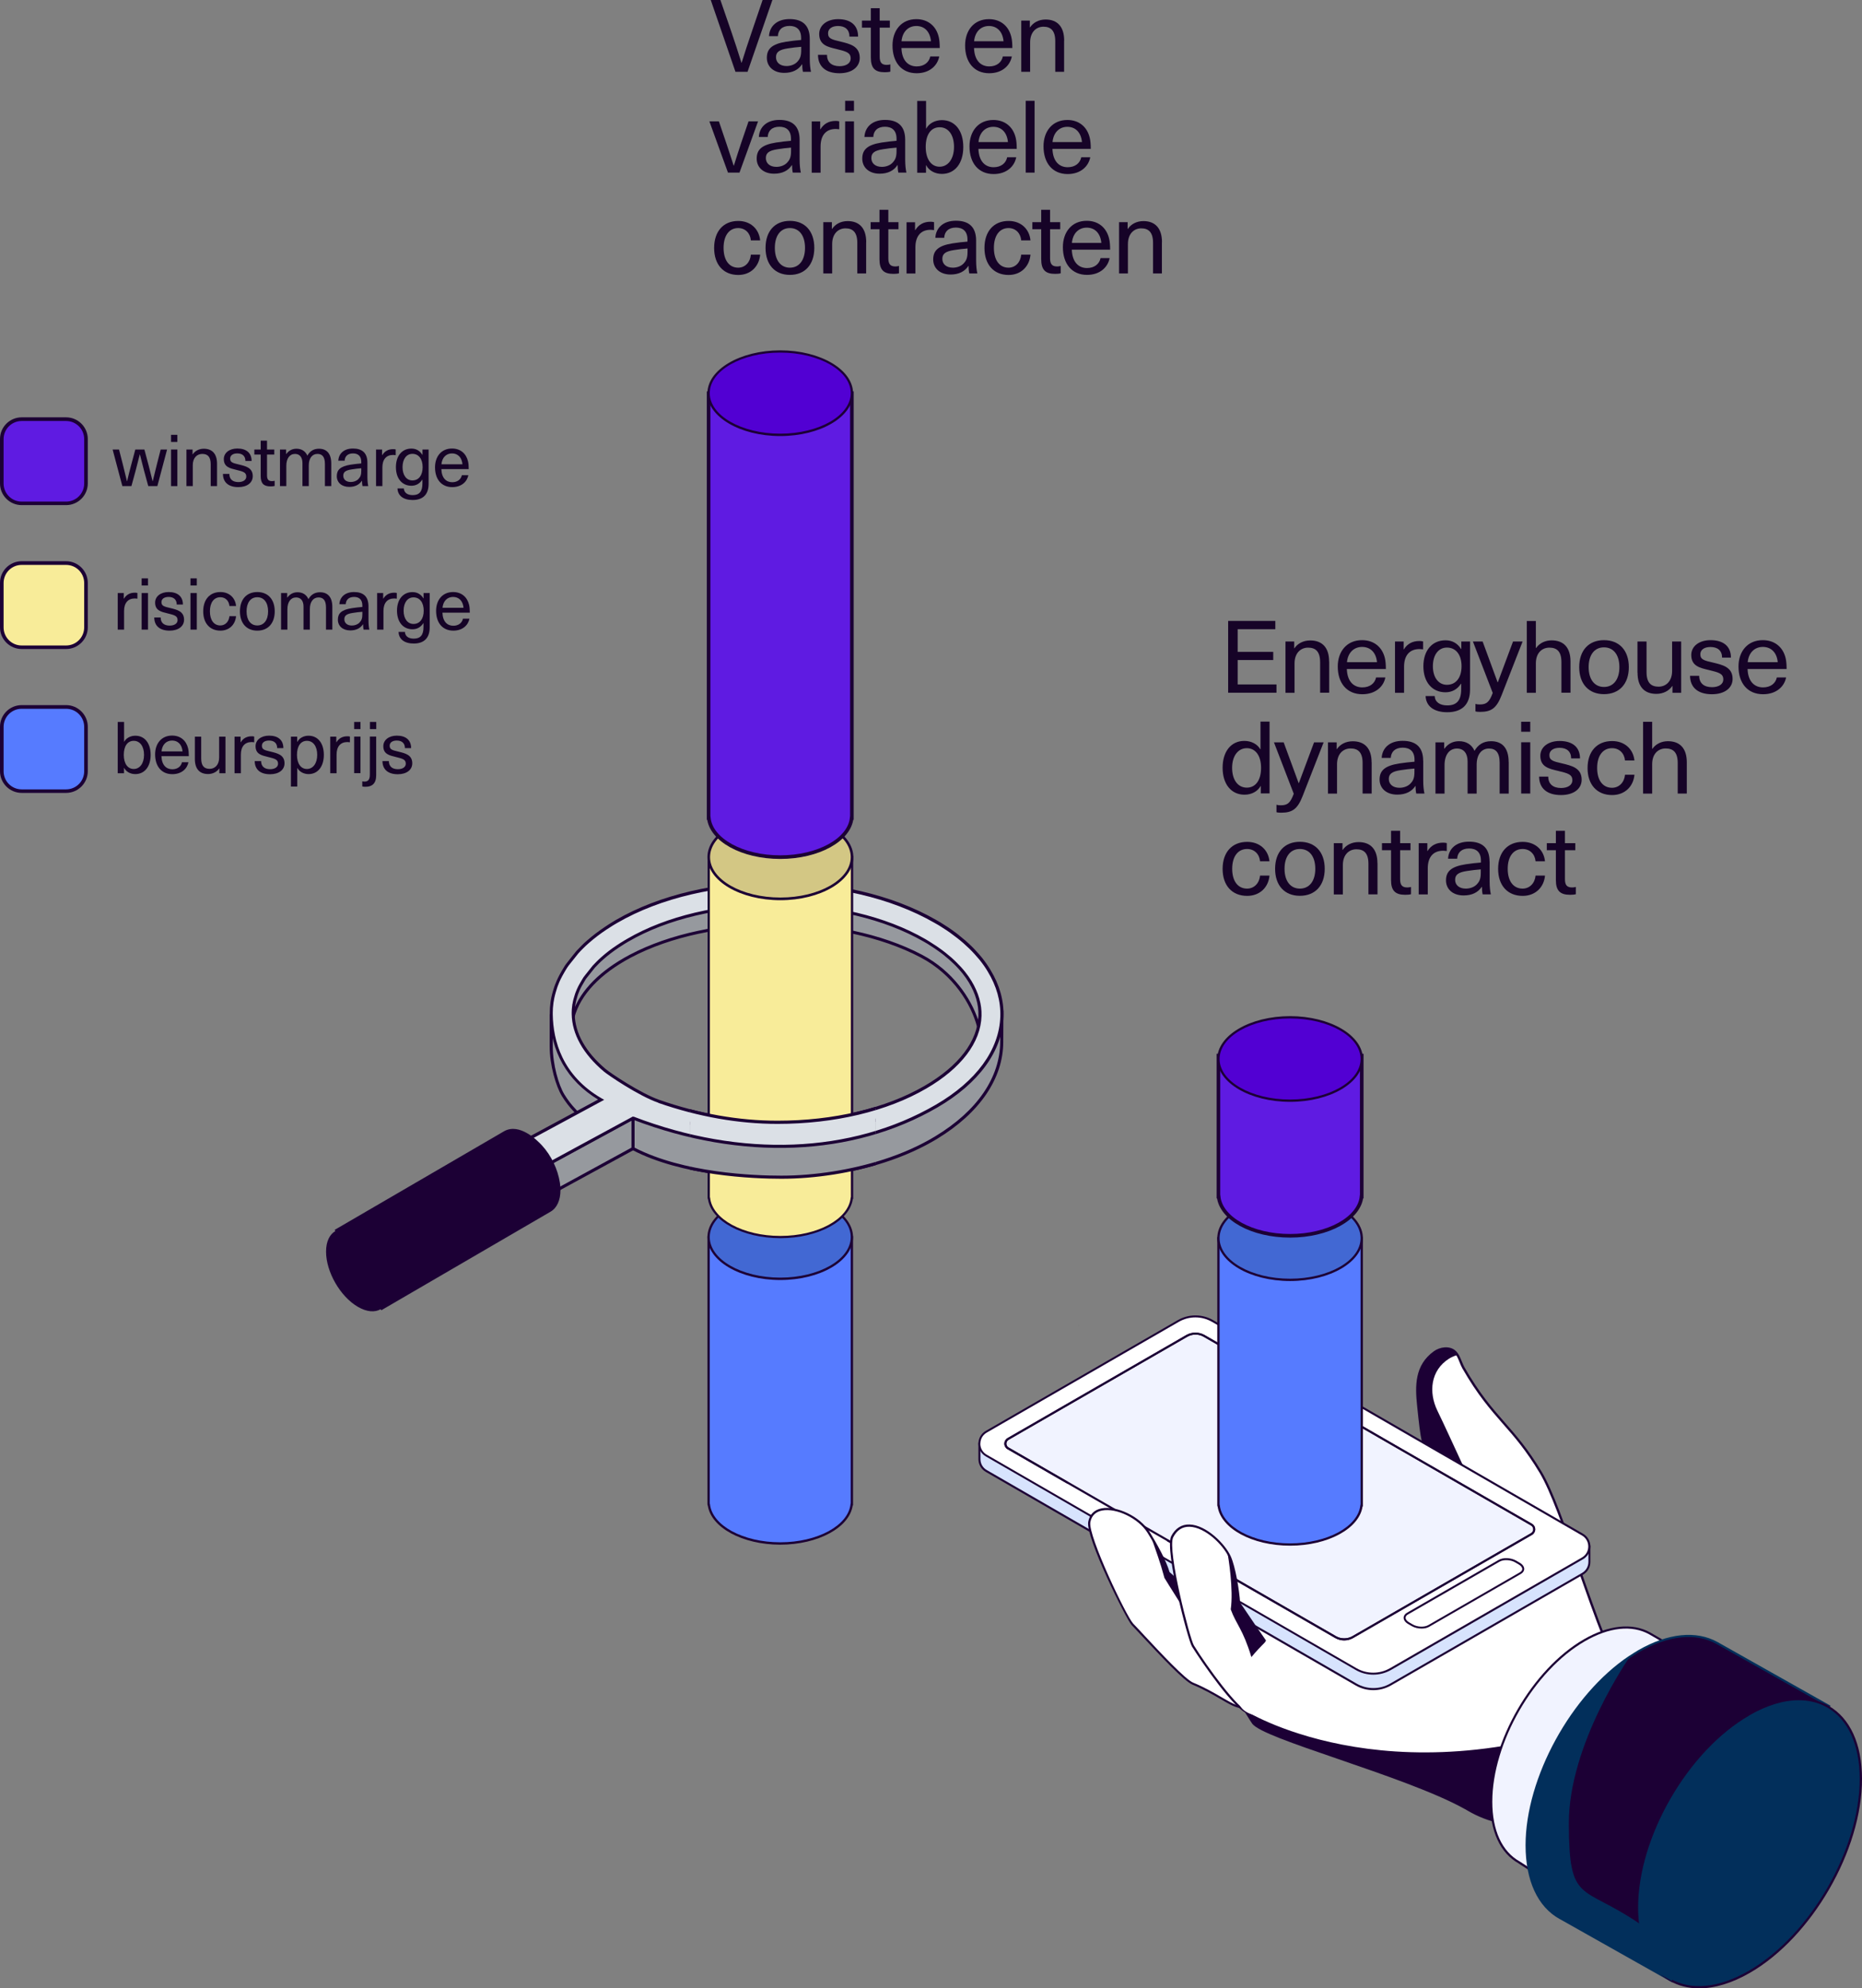 <svg xmlns="http://www.w3.org/2000/svg" xmlns:xlink="http://www.w3.org/1999/xlink" id="uuid-281665b3-4b96-460f-b949-d8466f9af633" data-name="Laag 2" viewBox="0 0 258.57 276.1"><rect x="0" y="0" width="258.57" height="276.1" fill="#808080" stroke="none"/><defs><style>      .uuid-ed3a0216-03b4-4697-ad22-8b1ac937efbb {        fill: #5200d3;      }      .uuid-ed3a0216-03b4-4697-ad22-8b1ac937efbb, .uuid-e2711aa0-aded-4a5a-8ce5-b2c4d60f8f66, .uuid-a790b4ad-96e8-4087-b0b4-7b44d7a4130d, .uuid-7e3aaac6-30f6-472f-b3c3-b1c08ce1decc, .uuid-c48ded92-fdde-40f3-b8a1-792899563ae2, .uuid-2bcc1e7a-d674-4afe-94d4-58bb81189336, .uuid-b4355fd0-29f7-419b-b7c6-05d350399684, .uuid-f1303371-1003-403e-9309-d47c0bccd661, .uuid-6eecc085-6c57-4abf-a96a-8ec7699d937c, .uuid-6baf8df7-fffc-4cdf-a595-74c098fc6c23, .uuid-c960d5d7-d8fa-45b1-8fd1-dd054930218a, .uuid-62fb2169-0582-489a-b2f3-fb9436fbc0c1, .uuid-dc1cdaf1-0f0a-48c1-a98c-8f4de5870612, .uuid-317588ac-0de4-4793-be03-7e471af2e8da, .uuid-ada4e172-4ff1-4c96-bc67-d69a1c1c4528, .uuid-71e77261-186f-49de-8292-28cfcbc05589, .uuid-6ebedee3-53b9-40fe-b217-16aa4c5a5726 {        stroke-width: 0px;      }      .uuid-e2711aa0-aded-4a5a-8ce5-b2c4d60f8f66 {        fill: #d3c784;      }      .uuid-a790b4ad-96e8-4087-b0b4-7b44d7a4130d {        fill: none;      }      .uuid-7e3aaac6-30f6-472f-b3c3-b1c08ce1decc {        fill: #d7e3fd;      }      .uuid-e6a323b7-69ca-4e54-b523-d6aefde4a4bc {        clip-path: url(#uuid-5181ad9f-b002-4daa-95b6-4701755472d1);      }      .uuid-c48ded92-fdde-40f3-b8a1-792899563ae2 {        fill: #022f5b;      }      .uuid-2bcc1e7a-d674-4afe-94d4-58bb81189336 {        fill: #f8ec99;      }      .uuid-b4355fd0-29f7-419b-b7c6-05d350399684 {        fill: #567bff;      }      .uuid-f1303371-1003-403e-9309-d47c0bccd661 {        fill: #f1f3ff;      }      .uuid-6eecc085-6c57-4abf-a96a-8ec7699d937c, .uuid-928bb5cd-45d7-48ec-90f0-360727f1d7d8 {        fill: #5f1be2;      }      .uuid-6baf8df7-fffc-4cdf-a595-74c098fc6c23 {        fill: #454546;        opacity: .35;      }      .uuid-c960d5d7-d8fa-45b1-8fd1-dd054930218a {        fill: #ffa2a0;      }      .uuid-928bb5cd-45d7-48ec-90f0-360727f1d7d8 {        stroke: #1c0035;        stroke-miterlimit: 10;        stroke-width: .5px;      }      .uuid-62fb2169-0582-489a-b2f3-fb9436fbc0c1 {        fill: #160327;      }      .uuid-dc1cdaf1-0f0a-48c1-a98c-8f4de5870612 {        fill: #1c0035;      }      .uuid-317588ac-0de4-4793-be03-7e471af2e8da {        fill: #dbe0e6;      }      .uuid-ada4e172-4ff1-4c96-bc67-d69a1c1c4528 {        fill: #4268d3;      }      .uuid-7789871e-c781-4e9b-838c-215118826b57 {        isolation: isolate;      }      .uuid-71e77261-186f-49de-8292-28cfcbc05589 {        fill: #96999e;      }      .uuid-6ebedee3-53b9-40fe-b217-16aa4c5a5726 {        fill: #fff;      }    </style><clipPath id="uuid-5181ad9f-b002-4daa-95b6-4701755472d1"><rect class="uuid-a790b4ad-96e8-4087-b0b4-7b44d7a4130d" x="95.79" y="152.4" width="25.82" height="12.17"></rect></clipPath></defs><g id="uuid-91302a20-ef64-43c7-932b-f24036d3782c" data-name="Laag 1"><g><g><path class="uuid-62fb2169-0582-489a-b2f3-fb9436fbc0c1" d="M171.87,87.37v3.15h4.94v1.13h-4.94v3.39h5.39v1.15h-6.71v-9.97h6.55v1.15h-5.24Z"></path><path class="uuid-62fb2169-0582-489a-b2f3-fb9436fbc0c1" d="M184.58,91.85v4.34h-1.26v-4.24c0-1.49-.63-2.02-1.67-2.02s-1.88.76-1.88,2.19v4.08h-1.26v-7.12h1.21v.94h.03c.44-.66,1.23-1.09,2.2-1.09,1.65,0,2.62.98,2.62,2.93Z"></path><path class="uuid-62fb2169-0582-489a-b2f3-fb9436fbc0c1" d="M191.1,94.07h1.28c-.24,1.25-1.34,2.33-3.2,2.33-2.14,0-3.41-1.53-3.41-3.85,0-2.1,1.26-3.66,3.37-3.66,1.64,0,2.8.95,3.17,2.48.1.41.14.91.14,1.53h-5.42c.06,1.75.97,2.55,2.15,2.55,1.06,0,1.74-.57,1.91-1.37ZM187.05,91.95h4.17c-.13-1.39-.96-2.12-2.07-2.12s-1.97.76-2.1,2.12Z"></path><path class="uuid-62fb2169-0582-489a-b2f3-fb9436fbc0c1" d="M197.62,89.06v1.11c-.16-.01-.34-.04-.5-.04-1.37,0-2.14.87-2.14,2.44v3.63h-1.26v-7.12h1.2v1.09h.03c.48-.78,1.21-1.16,2.14-1.16.16,0,.37.01.53.06Z"></path><path class="uuid-62fb2169-0582-489a-b2f3-fb9436fbc0c1" d="M202.9,90.12h.03v-1.04h1.21v6.68c0,2.09-1.14,3.14-3.17,3.14-1.85,0-2.95-.85-3-2.25h1.26c.04.83.7,1.3,1.75,1.3,1.28,0,1.93-.66,1.93-2.24v-.77h-.03c-.51.78-1.24,1.19-2.15,1.19-1.87,0-3.07-1.43-3.07-3.61s1.2-3.61,3.07-3.61c.93,0,1.67.41,2.17,1.22ZM198.98,92.51c0,1.55.77,2.58,1.95,2.58,1.26,0,2.03-1,2.03-2.58s-.77-2.59-2.03-2.59c-1.18,0-1.95,1.02-1.95,2.59Z"></path><path class="uuid-62fb2169-0582-489a-b2f3-fb9436fbc0c1" d="M208.53,96.52c-.71,1.82-1.43,2.33-2.98,2.33-.24,0-.47-.01-.66-.07v-1.04c.17.06.37.08.6.08.96,0,1.33-.34,1.8-1.6l-2.75-7.14h1.35l2.08,5.66h.03l2.11-5.66h1.33l-2.91,7.44Z"></path><path class="uuid-62fb2169-0582-489a-b2f3-fb9436fbc0c1" d="M213.32,89.97c.5-.71,1.31-1.05,2.15-1.05,1.65,0,2.62.98,2.62,2.93v4.34h-1.26v-4.24c0-1.49-.63-2.02-1.67-2.02s-1.88.74-1.88,2.19v4.08h-1.26v-9.97h1.26v3.75h.03Z"></path><path class="uuid-62fb2169-0582-489a-b2f3-fb9436fbc0c1" d="M226.19,92.64c0,2.33-1.33,3.75-3.45,3.75s-3.44-1.43-3.44-3.75,1.31-3.75,3.44-3.75,3.45,1.43,3.45,3.75ZM220.61,92.64c0,1.69.81,2.75,2.13,2.75s2.14-1.05,2.14-2.75-.81-2.75-2.14-2.75-2.13,1.05-2.13,2.75Z"></path><path class="uuid-62fb2169-0582-489a-b2f3-fb9436fbc0c1" d="M227.39,93.42v-4.34h1.26v4.25c0,1.48.63,2.02,1.67,2.02s1.88-.76,1.88-2.19v-4.08h1.26v7.12h-1.21v-.94h-.03c-.44.66-1.24,1.09-2.21,1.09-1.65,0-2.61-.98-2.61-2.93Z"></path><path class="uuid-62fb2169-0582-489a-b2f3-fb9436fbc0c1" d="M240.37,91.31h-1.23c0-.95-.6-1.47-1.61-1.47-.87,0-1.41.39-1.41,1.01,0,.74.53.87,1.74,1.15,1.33.32,2.74.62,2.74,2.27,0,1.27-1.11,2.13-2.87,2.13-1.9,0-3.02-.9-3.04-2.56h1.27c0,1.02.66,1.58,1.78,1.58.94,0,1.57-.42,1.57-1.06,0-.83-.6-.98-2-1.32-1.21-.29-2.45-.53-2.45-2.09,0-1.22,1.1-2.06,2.68-2.06,1.77,0,2.83.85,2.83,2.42Z"></path><path class="uuid-62fb2169-0582-489a-b2f3-fb9436fbc0c1" d="M246.75,94.07h1.28c-.24,1.25-1.34,2.33-3.2,2.33-2.14,0-3.41-1.53-3.41-3.85,0-2.1,1.26-3.66,3.37-3.66,1.64,0,2.8.95,3.17,2.48.1.41.14.91.14,1.53h-5.42c.06,1.75.97,2.55,2.15,2.55,1.06,0,1.74-.57,1.91-1.37ZM242.7,91.95h4.17c-.13-1.39-.96-2.12-2.07-2.12s-1.97.76-2.1,2.12Z"></path><path class="uuid-62fb2169-0582-489a-b2f3-fb9436fbc0c1" d="M175.08,110.19v-1.04h-.03c-.4.74-1.24,1.2-2.23,1.2-1.85,0-3.04-1.47-3.04-3.74s1.18-3.73,3.02-3.73c.97,0,1.81.45,2.21,1.16h.03v-3.84h1.26v9.97h-1.23ZM171.1,106.62c0,1.67.8,2.75,2.04,2.75s1.98-1.05,1.98-2.75-.78-2.73-1.98-2.73-2.04,1.06-2.04,2.73Z"></path><path class="uuid-62fb2169-0582-489a-b2f3-fb9436fbc0c1" d="M180.9,110.52c-.71,1.82-1.43,2.33-2.98,2.33-.24,0-.47-.01-.66-.07v-1.04c.17.06.37.08.6.08.96,0,1.33-.34,1.8-1.6l-2.75-7.14h1.35l2.08,5.66h.03l2.11-5.66h1.33l-2.91,7.44Z"></path><path class="uuid-62fb2169-0582-489a-b2f3-fb9436fbc0c1" d="M190.48,105.85v4.34h-1.26v-4.24c0-1.49-.63-2.02-1.67-2.02s-1.88.76-1.88,2.19v4.08h-1.26v-7.12h1.21v.94h.03c.44-.66,1.23-1.09,2.2-1.09,1.65,0,2.62.98,2.62,2.93Z"></path><path class="uuid-62fb2169-0582-489a-b2f3-fb9436fbc0c1" d="M197.64,105.64v2.73c0,.79.07,1.39.17,1.82h-1.14c-.07-.32-.1-.71-.1-1.04h-.03c-.5.76-1.34,1.19-2.51,1.19-1.51,0-2.45-.88-2.45-2.09s.67-1.92,2.75-2.24c.64-.1,1.53-.2,2.1-.24v-.28c0-1.18-.67-1.67-1.64-1.67-1.06,0-1.61.57-1.66,1.42h-1.26c.07-1.34,1.07-2.37,2.91-2.37s2.85.88,2.85,2.76ZM196.43,106.72c-.56.04-1.34.13-1.9.22-1.24.18-1.67.53-1.67,1.23s.54,1.22,1.48,1.22c.58,0,1.14-.2,1.5-.56.44-.45.58-.84.58-1.68v-.43Z"></path><path class="uuid-62fb2169-0582-489a-b2f3-fb9436fbc0c1" d="M209.51,105.8v4.4h-1.26v-4.3c0-1.43-.56-1.96-1.48-1.96-1.06,0-1.71.87-1.71,2.23v4.03h-1.26v-4.48c0-1.12-.54-1.78-1.47-1.78-1.07,0-1.73.88-1.73,2.31v3.95h-1.26v-7.12h1.21v.88h.03c.51-.69,1.18-1.04,2.03-1.04,1,0,1.77.46,2.15,1.34.49-.85,1.23-1.34,2.3-1.34,1.54,0,2.44.95,2.44,2.87Z"></path><path class="uuid-62fb2169-0582-489a-b2f3-fb9436fbc0c1" d="M211.24,101.61v-1.39h1.26v1.39h-1.26ZM211.24,110.19v-7.12h1.26v7.12h-1.26Z"></path><path class="uuid-62fb2169-0582-489a-b2f3-fb9436fbc0c1" d="M219.41,105.31h-1.23c0-.95-.6-1.47-1.61-1.47-.87,0-1.41.39-1.41,1.01,0,.74.53.87,1.74,1.15,1.33.32,2.74.62,2.74,2.27,0,1.27-1.11,2.13-2.87,2.13-1.9,0-3.02-.9-3.04-2.56h1.27c0,1.02.66,1.58,1.78,1.58.94,0,1.57-.42,1.57-1.06,0-.83-.6-.98-2-1.32-1.21-.29-2.45-.53-2.45-2.09,0-1.22,1.1-2.06,2.68-2.06,1.77,0,2.83.85,2.83,2.42Z"></path><path class="uuid-62fb2169-0582-489a-b2f3-fb9436fbc0c1" d="M226.97,105.6h-1.31c-.09-1.01-.8-1.71-1.8-1.71-1.28,0-2.07,1.05-2.07,2.75s.78,2.75,2.07,2.75c1,0,1.71-.78,1.8-1.81h1.31c-.14,1.62-1.33,2.82-3.1,2.82-2.1,0-3.41-1.44-3.41-3.75s1.31-3.75,3.41-3.75c1.74,0,2.95,1.12,3.1,2.72Z"></path><path class="uuid-62fb2169-0582-489a-b2f3-fb9436fbc0c1" d="M229.47,103.97c.5-.71,1.31-1.05,2.15-1.05,1.65,0,2.62.98,2.62,2.93v4.34h-1.26v-4.24c0-1.49-.63-2.02-1.67-2.02s-1.88.74-1.88,2.19v4.08h-1.26v-9.97h1.26v3.75h.03Z"></path><path class="uuid-62fb2169-0582-489a-b2f3-fb9436fbc0c1" d="M176.29,119.6h-1.31c-.09-1.01-.8-1.71-1.8-1.71-1.28,0-2.07,1.05-2.07,2.75s.78,2.75,2.07,2.75c1,0,1.71-.78,1.8-1.81h1.31c-.14,1.62-1.33,2.82-3.1,2.82-2.1,0-3.41-1.44-3.41-3.75s1.31-3.75,3.41-3.75c1.74,0,2.95,1.12,3.1,2.72Z"></path><path class="uuid-62fb2169-0582-489a-b2f3-fb9436fbc0c1" d="M183.96,120.64c0,2.33-1.33,3.75-3.45,3.75s-3.44-1.43-3.44-3.75,1.31-3.75,3.44-3.75,3.45,1.43,3.45,3.75ZM178.38,120.64c0,1.69.81,2.75,2.13,2.75s2.14-1.05,2.14-2.75-.81-2.75-2.14-2.75-2.13,1.05-2.13,2.75Z"></path><path class="uuid-62fb2169-0582-489a-b2f3-fb9436fbc0c1" d="M191.29,119.85v4.34h-1.26v-4.24c0-1.49-.63-2.02-1.67-2.02s-1.88.76-1.88,2.19v4.08h-1.26v-7.12h1.21v.94h.03c.44-.66,1.23-1.09,2.2-1.09,1.65,0,2.62.98,2.62,2.93Z"></path><path class="uuid-62fb2169-0582-489a-b2f3-fb9436fbc0c1" d="M195.94,123.16v1.01c-.21.06-.54.08-.8.08-1.38,0-1.97-.57-1.97-2.04v-4.15h-1.26v-.98h1.26v-1.72h1.26v1.72h1.44v.98h-1.44v4.02c0,.81.27,1.15,1,1.15.19,0,.39-.03.51-.07Z"></path><path class="uuid-62fb2169-0582-489a-b2f3-fb9436fbc0c1" d="M200.91,117.06v1.11c-.16-.01-.34-.04-.5-.04-1.37,0-2.14.87-2.14,2.44v3.63h-1.26v-7.12h1.2v1.09h.03c.48-.78,1.21-1.16,2.14-1.16.16,0,.37.01.53.06Z"></path><path class="uuid-62fb2169-0582-489a-b2f3-fb9436fbc0c1" d="M206.86,119.64v2.73c0,.79.07,1.39.17,1.82h-1.14c-.07-.32-.1-.71-.1-1.04h-.03c-.5.76-1.34,1.19-2.51,1.19-1.51,0-2.45-.88-2.45-2.09s.67-1.92,2.75-2.24c.64-.1,1.53-.2,2.1-.24v-.28c0-1.18-.67-1.67-1.64-1.67-1.06,0-1.61.57-1.66,1.42h-1.26c.07-1.34,1.07-2.37,2.91-2.37s2.85.88,2.85,2.76ZM205.64,120.72c-.56.04-1.34.13-1.9.22-1.24.18-1.67.53-1.67,1.23s.54,1.22,1.48,1.22c.58,0,1.14-.2,1.5-.56.44-.45.58-.84.58-1.68v-.43Z"></path><path class="uuid-62fb2169-0582-489a-b2f3-fb9436fbc0c1" d="M214.55,119.6h-1.31c-.09-1.01-.8-1.71-1.8-1.71-1.28,0-2.07,1.05-2.07,2.75s.78,2.75,2.07,2.75c1,0,1.71-.78,1.8-1.81h1.31c-.14,1.62-1.33,2.82-3.1,2.82-2.1,0-3.41-1.44-3.41-3.75s1.31-3.75,3.41-3.75c1.74,0,2.95,1.12,3.1,2.72Z"></path><path class="uuid-62fb2169-0582-489a-b2f3-fb9436fbc0c1" d="M218.83,123.16v1.01c-.21.06-.54.08-.8.08-1.38,0-1.97-.57-1.97-2.04v-4.15h-1.26v-.98h1.26v-1.72h1.26v1.72h1.44v.98h-1.44v4.02c0,.81.27,1.15,1,1.15.19,0,.39-.03.51-.07Z"></path></g><g><path class="uuid-62fb2169-0582-489a-b2f3-fb9436fbc0c1" d="M102.13,9.97l-3.43-9.97h1.34l1.53,4.44c.49,1.42.94,2.84,1.39,4.27h.03c.45-1.43.91-2.86,1.4-4.27l1.51-4.44h1.36l-3.45,9.97h-1.68Z"></path><path class="uuid-62fb2169-0582-489a-b2f3-fb9436fbc0c1" d="M112.45,5.42v2.73c0,.78.07,1.39.17,1.82h-1.12c-.07-.32-.1-.71-.1-1.04h-.03c-.49.76-1.32,1.19-2.47,1.19-1.48,0-2.41-.88-2.41-2.09s.66-1.92,2.7-2.24c.63-.1,1.5-.2,2.06-.24v-.28c0-1.18-.66-1.67-1.61-1.67-1.04,0-1.58.57-1.62,1.42h-1.23c.07-1.34,1.05-2.37,2.86-2.37s2.8.88,2.8,2.76ZM111.26,6.5c-.55.04-1.32.13-1.86.22-1.22.18-1.64.53-1.64,1.23s.53,1.22,1.46,1.22c.57,0,1.12-.2,1.47-.56.43-.45.57-.84.57-1.68v-.43Z"></path><path class="uuid-62fb2169-0582-489a-b2f3-fb9436fbc0c1" d="M119.16,5.08h-1.2c0-.95-.59-1.47-1.58-1.47-.85,0-1.39.39-1.39,1.01,0,.74.52.87,1.71,1.15,1.3.32,2.69.62,2.69,2.27,0,1.27-1.09,2.13-2.82,2.13-1.86,0-2.97-.9-2.98-2.56h1.25c0,1.02.64,1.58,1.75,1.58.92,0,1.54-.42,1.54-1.06,0-.83-.59-.98-1.96-1.32-1.19-.29-2.41-.53-2.41-2.09,0-1.22,1.08-2.06,2.63-2.06,1.74,0,2.77.85,2.77,2.42Z"></path><path class="uuid-62fb2169-0582-489a-b2f3-fb9436fbc0c1" d="M123.64,8.94v1.01c-.21.06-.53.08-.78.08-1.36,0-1.93-.57-1.93-2.05V3.84h-1.23v-.98h1.23v-1.72h1.23v1.72h1.41v.98h-1.41v4.02c0,.81.27,1.15.98,1.15.18,0,.38-.03.5-.07Z"></path><path class="uuid-62fb2169-0582-489a-b2f3-fb9436fbc0c1" d="M129.17,7.84h1.26c-.24,1.25-1.32,2.33-3.14,2.33-2.1,0-3.35-1.53-3.35-3.85,0-2.1,1.23-3.66,3.31-3.66,1.61,0,2.75.95,3.11,2.48.1.41.14.91.14,1.53h-5.32c.06,1.75.95,2.55,2.12,2.55,1.04,0,1.71-.57,1.88-1.37ZM125.19,5.73h4.09c-.13-1.39-.94-2.12-2.03-2.12s-1.93.76-2.06,2.12Z"></path><path class="uuid-62fb2169-0582-489a-b2f3-fb9436fbc0c1" d="M139.25,7.84h1.26c-.24,1.25-1.32,2.33-3.14,2.33-2.1,0-3.35-1.53-3.35-3.85,0-2.1,1.23-3.66,3.31-3.66,1.61,0,2.75.95,3.11,2.48.1.41.14.91.14,1.53h-5.32c.06,1.75.95,2.55,2.12,2.55,1.04,0,1.71-.57,1.88-1.37ZM135.27,5.73h4.09c-.13-1.39-.94-2.12-2.03-2.12s-1.93.76-2.06,2.12Z"></path><path class="uuid-62fb2169-0582-489a-b2f3-fb9436fbc0c1" d="M147.77,5.63v4.34h-1.23v-4.24c0-1.48-.62-2.02-1.64-2.02s-1.85.76-1.85,2.18v4.08h-1.23V2.86h1.19v.94h.03c.43-.66,1.21-1.09,2.16-1.09,1.62,0,2.58.98,2.58,2.93Z"></path><path class="uuid-62fb2169-0582-489a-b2f3-fb9436fbc0c1" d="M101.09,23.97l-2.58-7.12h1.32l1.01,2.98c.36,1.08.7,2.09,1.04,3.17h.03c.34-1.08.66-2.09,1.02-3.17l1.02-2.98h1.32l-2.58,7.12h-1.6Z"></path><path class="uuid-62fb2169-0582-489a-b2f3-fb9436fbc0c1" d="M111.04,19.42v2.73c0,.78.07,1.39.17,1.82h-1.12c-.07-.32-.1-.71-.1-1.04h-.03c-.49.76-1.32,1.19-2.47,1.19-1.48,0-2.41-.88-2.41-2.09s.66-1.92,2.7-2.24c.63-.1,1.5-.2,2.06-.24v-.28c0-1.18-.66-1.67-1.61-1.67-1.04,0-1.58.57-1.62,1.42h-1.23c.07-1.34,1.05-2.37,2.86-2.37s2.8.88,2.8,2.76ZM109.85,20.5c-.55.04-1.32.13-1.86.22-1.22.18-1.64.53-1.64,1.23s.53,1.22,1.46,1.22c.57,0,1.12-.2,1.47-.56.43-.45.57-.84.57-1.68v-.43Z"></path><path class="uuid-62fb2169-0582-489a-b2f3-fb9436fbc0c1" d="M116.54,16.84v1.11c-.15-.01-.34-.04-.49-.04-1.34,0-2.1.87-2.1,2.44v3.63h-1.23v-7.12h1.18v1.09h.03c.48-.78,1.19-1.16,2.1-1.16.15,0,.36.01.52.06Z"></path><path class="uuid-62fb2169-0582-489a-b2f3-fb9436fbc0c1" d="M117.36,15.39v-1.39h1.23v1.39h-1.23ZM117.36,23.97v-7.12h1.23v7.12h-1.23Z"></path><path class="uuid-62fb2169-0582-489a-b2f3-fb9436fbc0c1" d="M125.7,19.42v2.73c0,.78.07,1.39.17,1.82h-1.12c-.07-.32-.1-.71-.1-1.04h-.03c-.49.76-1.32,1.19-2.47,1.19-1.48,0-2.41-.88-2.41-2.09s.66-1.92,2.7-2.24c.63-.1,1.5-.2,2.06-.24v-.28c0-1.18-.66-1.67-1.61-1.67-1.04,0-1.58.57-1.62,1.42h-1.23c.07-1.34,1.05-2.37,2.86-2.37s2.8.88,2.8,2.76ZM124.5,20.5c-.55.04-1.32.13-1.86.22-1.22.18-1.64.53-1.64,1.23s.53,1.22,1.46,1.22c.57,0,1.12-.2,1.47-.56.43-.45.57-.84.57-1.68v-.43Z"></path><path class="uuid-62fb2169-0582-489a-b2f3-fb9436fbc0c1" d="M128.63,17.84c.39-.71,1.22-1.16,2.17-1.16,1.81,0,2.97,1.46,2.97,3.73s-1.16,3.74-2.98,3.74c-.95,0-1.79-.46-2.17-1.2h-.03v1.04h-1.22v-9.97h1.23v3.84h.03ZM128.55,20.4c0,1.69.76,2.75,1.93,2.75s2-1.08,2-2.75-.78-2.73-2-2.73-1.93,1.05-1.93,2.73Z"></path><path class="uuid-62fb2169-0582-489a-b2f3-fb9436fbc0c1" d="M139.86,21.84h1.26c-.24,1.25-1.32,2.33-3.14,2.33-2.1,0-3.35-1.53-3.35-3.85,0-2.1,1.23-3.66,3.31-3.66,1.61,0,2.75.95,3.11,2.48.1.41.14.91.14,1.53h-5.32c.06,1.75.95,2.55,2.11,2.55,1.04,0,1.71-.57,1.88-1.37ZM135.88,19.73h4.09c-.13-1.39-.94-2.12-2.03-2.12s-1.93.76-2.06,2.12Z"></path><path class="uuid-62fb2169-0582-489a-b2f3-fb9436fbc0c1" d="M142.44,23.97v-9.97h1.23v9.97h-1.23Z"></path><path class="uuid-62fb2169-0582-489a-b2f3-fb9436fbc0c1" d="M150.14,21.84h1.26c-.24,1.25-1.32,2.33-3.14,2.33-2.1,0-3.35-1.53-3.35-3.85,0-2.1,1.23-3.66,3.31-3.66,1.61,0,2.75.95,3.11,2.48.1.41.14.91.14,1.53h-5.32c.06,1.75.95,2.55,2.12,2.55,1.04,0,1.71-.57,1.88-1.37ZM146.16,19.73h4.09c-.13-1.39-.94-2.12-2.03-2.12s-1.93.76-2.06,2.12Z"></path><path class="uuid-62fb2169-0582-489a-b2f3-fb9436fbc0c1" d="M105.56,33.38h-1.29c-.08-1.01-.78-1.71-1.76-1.71-1.26,0-2.03,1.05-2.03,2.75s.77,2.75,2.03,2.75c.98,0,1.68-.78,1.76-1.81h1.29c-.14,1.62-1.3,2.82-3.04,2.82-2.06,0-3.35-1.44-3.35-3.75s1.29-3.75,3.35-3.75c1.71,0,2.9,1.12,3.04,2.72Z"></path><path class="uuid-62fb2169-0582-489a-b2f3-fb9436fbc0c1" d="M113.08,34.42c0,2.33-1.3,3.75-3.39,3.75s-3.38-1.43-3.38-3.75,1.29-3.75,3.38-3.75,3.39,1.43,3.39,3.75ZM107.6,34.42c0,1.7.8,2.75,2.09,2.75s2.1-1.05,2.1-2.75-.8-2.75-2.1-2.75-2.09,1.05-2.09,2.75Z"></path><path class="uuid-62fb2169-0582-489a-b2f3-fb9436fbc0c1" d="M120.28,33.63v4.34h-1.23v-4.24c0-1.48-.62-2.02-1.64-2.02s-1.85.76-1.85,2.18v4.08h-1.23v-7.12h1.19v.94h.03c.43-.66,1.21-1.09,2.16-1.09,1.62,0,2.58.98,2.58,2.93Z"></path><path class="uuid-62fb2169-0582-489a-b2f3-fb9436fbc0c1" d="M124.84,36.94v1.01c-.21.06-.53.08-.78.08-1.36,0-1.93-.57-1.93-2.05v-4.15h-1.23v-.98h1.23v-1.72h1.23v1.72h1.41v.98h-1.41v4.02c0,.81.27,1.15.98,1.15.18,0,.38-.03.5-.07Z"></path><path class="uuid-62fb2169-0582-489a-b2f3-fb9436fbc0c1" d="M129.71,30.84v1.11c-.15-.01-.34-.04-.49-.04-1.34,0-2.1.87-2.1,2.44v3.63h-1.23v-7.12h1.18v1.09h.03c.48-.78,1.19-1.16,2.1-1.16.15,0,.36.01.52.06Z"></path><path class="uuid-62fb2169-0582-489a-b2f3-fb9436fbc0c1" d="M135.55,33.42v2.73c0,.78.07,1.39.17,1.82h-1.12c-.07-.32-.1-.71-.1-1.04h-.03c-.49.76-1.32,1.19-2.47,1.19-1.48,0-2.41-.88-2.41-2.09s.66-1.92,2.7-2.24c.63-.1,1.5-.2,2.06-.24v-.28c0-1.18-.66-1.67-1.61-1.67-1.04,0-1.58.57-1.62,1.42h-1.23c.07-1.34,1.05-2.37,2.86-2.37s2.8.88,2.8,2.76ZM134.36,34.5c-.55.04-1.32.13-1.86.22-1.22.18-1.64.53-1.64,1.23s.53,1.22,1.46,1.22c.57,0,1.12-.2,1.47-.56.43-.45.57-.84.57-1.68v-.43Z"></path><path class="uuid-62fb2169-0582-489a-b2f3-fb9436fbc0c1" d="M143.1,33.38h-1.29c-.08-1.01-.78-1.71-1.76-1.71-1.26,0-2.03,1.05-2.03,2.75s.77,2.75,2.03,2.75c.98,0,1.68-.78,1.76-1.81h1.29c-.14,1.62-1.3,2.82-3.04,2.82-2.06,0-3.35-1.44-3.35-3.75s1.29-3.75,3.35-3.75c1.71,0,2.9,1.12,3.04,2.72Z"></path><path class="uuid-62fb2169-0582-489a-b2f3-fb9436fbc0c1" d="M147.3,36.94v1.01c-.21.06-.53.08-.78.08-1.36,0-1.93-.57-1.93-2.05v-4.15h-1.23v-.98h1.23v-1.72h1.23v1.72h1.41v.98h-1.41v4.02c0,.81.27,1.15.98,1.15.18,0,.38-.03.5-.07Z"></path><path class="uuid-62fb2169-0582-489a-b2f3-fb9436fbc0c1" d="M152.83,35.84h1.26c-.24,1.25-1.32,2.33-3.14,2.33-2.1,0-3.35-1.53-3.35-3.85,0-2.1,1.23-3.66,3.31-3.66,1.61,0,2.75.95,3.11,2.48.1.41.14.91.14,1.53h-5.32c.06,1.75.95,2.55,2.11,2.55,1.04,0,1.71-.57,1.88-1.37ZM148.85,33.73h4.09c-.13-1.39-.94-2.12-2.03-2.12s-1.93.76-2.06,2.12Z"></path><path class="uuid-62fb2169-0582-489a-b2f3-fb9436fbc0c1" d="M161.35,33.63v4.34h-1.23v-4.24c0-1.48-.62-2.02-1.64-2.02s-1.85.76-1.85,2.18v4.08h-1.23v-7.12h1.19v.94h.03c.43-.66,1.21-1.09,2.16-1.09,1.62,0,2.58.98,2.58,2.93Z"></path></g><g><g><path class="uuid-62fb2169-0582-489a-b2f3-fb9436fbc0c1" d="M20.59,67.5l-.6-2.2c-.19-.74-.38-1.46-.56-2.2h-.02c-.18.74-.37,1.46-.56,2.2l-.6,2.2h-1.26l-1.35-5.08h.89l.54,2.12c.19.75.38,1.53.56,2.28h.02c.17-.73.36-1.49.56-2.23l.58-2.17h1.26l.58,2.17c.19.74.38,1.5.56,2.23h.02c.18-.75.37-1.53.56-2.28l.54-2.12h.89l-1.35,5.08h-1.26Z"></path><path class="uuid-62fb2169-0582-489a-b2f3-fb9436fbc0c1" d="M23.75,61.37v-.99h.88v.99h-.88ZM23.75,67.5v-5.08h.88v5.08h-.88Z"></path><path class="uuid-62fb2169-0582-489a-b2f3-fb9436fbc0c1" d="M30.14,64.4v3.1h-.88v-3.03c0-1.06-.44-1.44-1.17-1.44s-1.32.54-1.32,1.56v2.91h-.88v-5.08h.85v.67h.02c.31-.47.86-.78,1.54-.78,1.16,0,1.84.7,1.84,2.09Z"></path><path class="uuid-62fb2169-0582-489a-b2f3-fb9436fbc0c1" d="M34.94,64.01h-.86c0-.68-.42-1.05-1.13-1.05-.61,0-.99.28-.99.72,0,.53.37.62,1.22.82.93.23,1.92.44,1.92,1.62,0,.91-.78,1.52-2.01,1.52-1.33,0-2.12-.64-2.13-1.83h.89c0,.73.46,1.13,1.25,1.13.66,0,1.1-.3,1.1-.76,0-.59-.42-.7-1.4-.94-.85-.21-1.72-.38-1.72-1.49,0-.87.77-1.47,1.88-1.47,1.24,0,1.98.61,1.98,1.73Z"></path><path class="uuid-62fb2169-0582-489a-b2f3-fb9436fbc0c1" d="M38.14,66.76v.72c-.15.04-.38.06-.56.06-.97,0-1.38-.41-1.38-1.46v-2.96h-.88v-.7h.88v-1.23h.88v1.23h1.01v.7h-1.01v2.87c0,.58.19.82.7.82.13,0,.27-.02.36-.05Z"></path><path class="uuid-62fb2169-0582-489a-b2f3-fb9436fbc0c1" d="M46,64.36v3.14h-.88v-3.07c0-1.02-.39-1.4-1.04-1.4-.74,0-1.2.62-1.2,1.59v2.88h-.88v-3.2c0-.8-.38-1.27-1.03-1.27-.75,0-1.21.63-1.21,1.65v2.82h-.88v-5.08h.85v.63h.02c.36-.49.83-.74,1.42-.74.7,0,1.24.33,1.51.96.34-.61.86-.96,1.61-.96,1.08,0,1.71.68,1.71,2.05Z"></path><path class="uuid-62fb2169-0582-489a-b2f3-fb9436fbc0c1" d="M51.02,64.25v1.95c0,.56.05.99.12,1.3h-.8c-.05-.23-.07-.51-.07-.74h-.02c-.35.54-.94.85-1.76.85-1.06,0-1.72-.63-1.72-1.49s.47-1.37,1.93-1.6c.45-.07,1.07-.14,1.47-.17v-.2c0-.84-.47-1.19-1.15-1.19-.74,0-1.13.41-1.16,1.01h-.88c.05-.96.75-1.69,2.04-1.69s2,.63,2,1.97ZM50.17,65.02c-.39.03-.94.09-1.33.16-.87.13-1.17.38-1.17.88s.38.87,1.04.87c.41,0,.8-.14,1.05-.4.31-.32.41-.6.41-1.2v-.31Z"></path><path class="uuid-62fb2169-0582-489a-b2f3-fb9436fbc0c1" d="M54.95,62.41v.79c-.11,0-.24-.03-.35-.03-.96,0-1.5.62-1.5,1.74v2.59h-.88v-5.08h.84v.78h.02c.34-.56.85-.83,1.5-.83.11,0,.26,0,.37.04Z"></path><path class="uuid-62fb2169-0582-489a-b2f3-fb9436fbc0c1" d="M58.65,63.16h.02v-.74h.85v4.77c0,1.49-.8,2.24-2.22,2.24-1.3,0-2.07-.61-2.1-1.61h.88c.03.59.49.93,1.23.93.9,0,1.35-.47,1.35-1.6v-.55h-.02c-.36.56-.87.85-1.51.85-1.31,0-2.15-1.02-2.15-2.58s.84-2.58,2.15-2.58c.65,0,1.17.29,1.52.87ZM55.9,64.87c0,1.11.54,1.84,1.37,1.84.88,0,1.42-.71,1.42-1.84s-.54-1.85-1.42-1.85c-.83,0-1.37.73-1.37,1.85Z"></path><path class="uuid-62fb2169-0582-489a-b2f3-fb9436fbc0c1" d="M64.14,65.98h.9c-.17.89-.94,1.66-2.24,1.66-1.5,0-2.39-1.09-2.39-2.75,0-1.5.88-2.61,2.36-2.61,1.15,0,1.96.68,2.22,1.77.07.29.1.65.1,1.09h-3.8c.04,1.25.68,1.82,1.51,1.82.74,0,1.22-.41,1.34-.98ZM61.3,64.47h2.92c-.09-.99-.67-1.51-1.45-1.51s-1.38.54-1.47,1.51Z"></path></g><g><rect class="uuid-b4355fd0-29f7-419b-b7c6-05d350399684" x=".25" y="98.17" width="11.68" height="11.68" rx="2.76" ry="2.76"></rect><path class="uuid-dc1cdaf1-0f0a-48c1-a98c-8f4de5870612" d="M9.18,110.1H3.01c-1.66,0-3.01-1.35-3.01-3.01v-6.17c0-1.66,1.35-3.01,3.01-3.01h6.17c1.66,0,3.01,1.35,3.01,3.01v6.17c0,1.66-1.35,3.01-3.01,3.01ZM3.01,98.42c-1.38,0-2.51,1.12-2.51,2.51v6.17c0,1.38,1.12,2.51,2.51,2.51h6.17c1.38,0,2.51-1.12,2.51-2.51v-6.17c0-1.38-1.12-2.51-2.51-2.51H3.01Z"></path></g><g><path class="uuid-62fb2169-0582-489a-b2f3-fb9436fbc0c1" d="M19.08,82.34v.79c-.11,0-.24-.03-.35-.03-.96,0-1.5.62-1.5,1.74v2.59h-.88v-5.08h.84v.78h.02c.34-.56.85-.83,1.5-.83.11,0,.26,0,.37.04Z"></path><path class="uuid-62fb2169-0582-489a-b2f3-fb9436fbc0c1" d="M19.67,81.3v-.99h.88v.99h-.88ZM19.67,87.43v-5.08h.88v5.08h-.88Z"></path><path class="uuid-62fb2169-0582-489a-b2f3-fb9436fbc0c1" d="M25.4,83.94h-.86c0-.68-.42-1.05-1.13-1.05-.61,0-.99.28-.99.72,0,.53.37.62,1.22.82.93.23,1.92.44,1.92,1.62,0,.91-.78,1.52-2.01,1.52-1.33,0-2.12-.64-2.13-1.83h.89c0,.73.46,1.13,1.25,1.13.66,0,1.1-.3,1.1-.76,0-.59-.42-.7-1.4-.94-.85-.21-1.72-.38-1.72-1.49,0-.87.77-1.47,1.88-1.47,1.24,0,1.98.61,1.98,1.73Z"></path><path class="uuid-62fb2169-0582-489a-b2f3-fb9436fbc0c1" d="M26.45,81.3v-.99h.88v.99h-.88ZM26.45,87.43v-5.08h.88v5.08h-.88Z"></path><path class="uuid-62fb2169-0582-489a-b2f3-fb9436fbc0c1" d="M32.78,84.15h-.92c-.06-.72-.56-1.22-1.26-1.22-.9,0-1.45.75-1.45,1.96s.55,1.96,1.45,1.96c.7,0,1.2-.56,1.26-1.29h.92c-.1,1.16-.93,2.01-2.17,2.01-1.47,0-2.39-1.03-2.39-2.68s.92-2.68,2.39-2.68c1.22,0,2.07.8,2.17,1.94Z"></path><path class="uuid-62fb2169-0582-489a-b2f3-fb9436fbc0c1" d="M38.15,84.89c0,1.66-.93,2.68-2.42,2.68s-2.41-1.02-2.41-2.68.92-2.68,2.41-2.68,2.42,1.02,2.42,2.68ZM34.24,84.89c0,1.21.57,1.96,1.49,1.96s1.5-.75,1.5-1.96-.57-1.96-1.5-1.96-1.49.75-1.49,1.96Z"></path><path class="uuid-62fb2169-0582-489a-b2f3-fb9436fbc0c1" d="M46.15,84.29v3.14h-.88v-3.07c0-1.02-.39-1.4-1.04-1.4-.74,0-1.2.62-1.2,1.59v2.88h-.88v-3.2c0-.8-.38-1.27-1.03-1.27-.75,0-1.21.63-1.21,1.65v2.82h-.88v-5.08h.85v.63h.02c.36-.49.83-.74,1.42-.74.7,0,1.24.33,1.51.96.34-.61.86-.96,1.61-.96,1.08,0,1.71.68,1.71,2.05Z"></path><path class="uuid-62fb2169-0582-489a-b2f3-fb9436fbc0c1" d="M51.17,84.18v1.95c0,.56.05.99.12,1.3h-.8c-.05-.23-.07-.51-.07-.74h-.02c-.35.54-.94.85-1.76.85-1.06,0-1.72-.63-1.72-1.49s.47-1.37,1.93-1.6c.45-.07,1.07-.14,1.47-.17v-.2c0-.84-.47-1.19-1.15-1.19-.74,0-1.13.41-1.16,1.01h-.88c.05-.96.75-1.69,2.04-1.69s2,.63,2,1.97ZM50.32,84.95c-.39.03-.94.09-1.33.16-.87.13-1.17.38-1.17.88s.38.87,1.04.87c.41,0,.8-.14,1.05-.4.31-.32.41-.6.41-1.2v-.31Z"></path><path class="uuid-62fb2169-0582-489a-b2f3-fb9436fbc0c1" d="M55.1,82.34v.79c-.11,0-.24-.03-.35-.03-.96,0-1.5.62-1.5,1.74v2.59h-.88v-5.08h.84v.78h.02c.34-.56.85-.83,1.5-.83.11,0,.26,0,.37.04Z"></path><path class="uuid-62fb2169-0582-489a-b2f3-fb9436fbc0c1" d="M58.8,83.09h.02v-.74h.85v4.77c0,1.49-.8,2.24-2.22,2.24-1.3,0-2.07-.61-2.1-1.61h.88c.03.59.49.93,1.23.93.9,0,1.35-.47,1.35-1.6v-.55h-.02c-.36.56-.87.85-1.51.85-1.31,0-2.15-1.02-2.15-2.58s.84-2.58,2.15-2.58c.65,0,1.17.29,1.52.87ZM56.05,84.8c0,1.11.54,1.84,1.37,1.84.88,0,1.42-.71,1.42-1.84s-.54-1.85-1.42-1.85c-.83,0-1.37.73-1.37,1.85Z"></path><path class="uuid-62fb2169-0582-489a-b2f3-fb9436fbc0c1" d="M64.29,85.91h.9c-.17.89-.94,1.66-2.24,1.66-1.5,0-2.39-1.09-2.39-2.75,0-1.5.88-2.61,2.36-2.61,1.15,0,1.96.68,2.22,1.77.07.29.1.65.1,1.09h-3.8c.04,1.25.68,1.82,1.51,1.82.74,0,1.22-.41,1.34-.98ZM61.45,84.4h2.92c-.09-.99-.67-1.51-1.45-1.51s-1.38.54-1.47,1.51Z"></path></g><g><rect class="uuid-2bcc1e7a-d674-4afe-94d4-58bb81189336" x=".25" y="78.19" width="11.68" height="11.68" rx="2.76" ry="2.76"></rect><path class="uuid-dc1cdaf1-0f0a-48c1-a98c-8f4de5870612" d="M9.18,90.12H3.01c-1.66,0-3.01-1.35-3.01-3.01v-6.17c0-1.66,1.35-3.01,3.01-3.01h6.17c1.66,0,3.01,1.35,3.01,3.01v6.17c0,1.66-1.35,3.01-3.01,3.01ZM3.01,78.44c-1.38,0-2.51,1.12-2.51,2.51v6.17c0,1.38,1.12,2.51,2.51,2.51h6.17c1.38,0,2.51-1.12,2.51-2.51v-6.17c0-1.38-1.12-2.51-2.51-2.51H3.01Z"></path></g><g><path class="uuid-62fb2169-0582-489a-b2f3-fb9436fbc0c1" d="M17.25,102.99c.28-.51.87-.83,1.55-.83,1.29,0,2.12,1.04,2.12,2.66s-.83,2.67-2.13,2.67c-.68,0-1.28-.33-1.55-.86h-.02v.74h-.87v-7.12h.88v2.74h.02ZM17.19,104.82c0,1.21.54,1.96,1.38,1.96s1.43-.77,1.43-1.96-.56-1.95-1.43-1.95-1.38.75-1.38,1.95Z"></path><path class="uuid-62fb2169-0582-489a-b2f3-fb9436fbc0c1" d="M25.27,105.84h.9c-.17.89-.94,1.66-2.24,1.66-1.5,0-2.39-1.09-2.39-2.75,0-1.5.88-2.61,2.36-2.61,1.15,0,1.96.68,2.22,1.77.07.29.1.65.1,1.09h-3.8c.04,1.25.68,1.82,1.51,1.82.74,0,1.22-.41,1.34-.98ZM22.43,104.34h2.92c-.09-.99-.67-1.51-1.45-1.51s-1.38.54-1.47,1.51Z"></path><path class="uuid-62fb2169-0582-489a-b2f3-fb9436fbc0c1" d="M27.06,105.39v-3.1h.88v3.03c0,1.06.44,1.44,1.17,1.44s1.32-.54,1.32-1.56v-2.91h.88v5.08h-.85v-.67h-.02c-.31.47-.87.78-1.55.78-1.16,0-1.83-.7-1.83-2.09Z"></path><path class="uuid-62fb2169-0582-489a-b2f3-fb9436fbc0c1" d="M35.3,102.28v.79c-.11,0-.24-.03-.35-.03-.96,0-1.5.62-1.5,1.74v2.59h-.88v-5.08h.84v.78h.02c.34-.56.85-.83,1.5-.83.11,0,.26,0,.37.04Z"></path><path class="uuid-62fb2169-0582-489a-b2f3-fb9436fbc0c1" d="M39.35,103.88h-.86c0-.68-.42-1.05-1.13-1.05-.61,0-.99.28-.99.72,0,.53.37.62,1.22.82.93.23,1.92.44,1.92,1.62,0,.91-.78,1.52-2.01,1.52-1.33,0-2.12-.64-2.13-1.83h.89c0,.73.46,1.13,1.25,1.13.66,0,1.1-.3,1.1-.76,0-.59-.42-.7-1.4-.94-.85-.21-1.72-.38-1.72-1.49,0-.87.77-1.47,1.88-1.47,1.24,0,1.98.61,1.98,1.73Z"></path><path class="uuid-62fb2169-0582-489a-b2f3-fb9436fbc0c1" d="M44.97,104.82c0,1.62-.83,2.67-2.12,2.67-.68,0-1.27-.33-1.55-.84h-.02v2.57h-.88v-6.93h.87v.73h.02c.27-.53.87-.86,1.55-.86,1.3,0,2.13,1.04,2.13,2.66ZM41.24,104.82c0,1.21.54,1.96,1.38,1.96s1.43-.77,1.43-1.96-.56-1.95-1.43-1.95-1.38.75-1.38,1.95Z"></path><path class="uuid-62fb2169-0582-489a-b2f3-fb9436fbc0c1" d="M48.59,102.28v.79c-.11,0-.24-.03-.35-.03-.96,0-1.5.62-1.5,1.74v2.59h-.88v-5.08h.84v.78h.02c.34-.56.85-.83,1.5-.83.11,0,.26,0,.37.04Z"></path><path class="uuid-62fb2169-0582-489a-b2f3-fb9436fbc0c1" d="M49.18,101.24v-.99h.88v.99h-.88ZM49.18,107.36v-5.08h.88v5.08h-.88Z"></path><path class="uuid-62fb2169-0582-489a-b2f3-fb9436fbc0c1" d="M52.24,107.65c0,1.16-.59,1.6-1.46,1.6-.17,0-.32,0-.47-.05v-.7c.1.02.2.03.29.03.49,0,.76-.23.76-.96v-5.29h.88v5.37ZM51.37,101.24v-.99h.88v.99h-.88Z"></path><path class="uuid-62fb2169-0582-489a-b2f3-fb9436fbc0c1" d="M57.09,103.88h-.86c0-.68-.42-1.05-1.13-1.05-.61,0-.99.28-.99.72,0,.53.37.62,1.22.82.93.23,1.92.44,1.92,1.62,0,.91-.78,1.52-2.01,1.52-1.33,0-2.12-.64-2.13-1.83h.89c0,.73.46,1.13,1.25,1.13.66,0,1.1-.3,1.1-.76,0-.59-.42-.7-1.4-.94-.85-.21-1.72-.38-1.72-1.49,0-.87.77-1.47,1.88-1.47,1.24,0,1.98.61,1.98,1.73Z"></path></g><g><rect class="uuid-6eecc085-6c57-4abf-a96a-8ec7699d937c" x=".25" y="58.21" width="11.68" height="11.68" rx="2.76" ry="2.76"></rect><path class="uuid-dc1cdaf1-0f0a-48c1-a98c-8f4de5870612" d="M9.18,70.14H3.01c-1.66,0-3.01-1.35-3.01-3.01v-6.17c0-1.66,1.35-3.01,3.01-3.01h6.17c1.66,0,3.01,1.35,3.01,3.01v6.17c0,1.66-1.35,3.01-3.01,3.01ZM3.01,58.46c-1.38,0-2.51,1.12-2.51,2.51v6.17c0,1.38,1.12,2.51,2.51,2.51h6.17c1.38,0,2.51-1.12,2.51-2.51v-6.17c0-1.38-1.12-2.51-2.51-2.51H3.01Z"></path></g></g><g><g><g><path class="uuid-71e77261-186f-49de-8292-28cfcbc05589" d="M127.93,128.49c-11.15-5.88-29.29-5.87-40.39,0-6.56,3.48-9.22,8.24-7.99,12.76.83-3.1,3.49-6.1,7.99-8.49,11.1-5.88,29.24-5.89,40.39-.01,4.58,2.41,7.14,6.64,7.95,9.78,1.26-4.55-1.31-10.54-7.95-14.03Z"></path><path class="uuid-dc1cdaf1-0f0a-48c1-a98c-8f4de5870612" d="M135.68,142.58c-.8-3.09-3.28-7.24-7.85-9.64-11.1-5.85-29.13-5.84-40.19.01-4.31,2.29-7.03,5.18-7.88,8.36l-.2.76-.21-.76c-1.3-4.76,1.73-9.62,8.09-13,11.18-5.9,29.39-5.9,40.59,0h0c7.2,3.78,9.23,10.06,8.06,14.28l-.21.76-.2-.77ZM87.64,128.68c-5.93,3.15-8.82,7.39-8.05,11.76,1.09-3,3.78-5.7,7.85-7.86,11.17-5.91,29.38-5.92,40.59-.01,4.3,2.26,6.81,6.05,7.82,9.12.68-4.03-1.47-9.56-8.02-13h0c-5.55-2.93-12.83-4.39-20.11-4.39-7.28,0-14.55,1.46-20.09,4.38Z"></path></g><g><path class="uuid-71e77261-186f-49de-8292-28cfcbc05589" d="M76.56,140.83v4.46c-.01,2.54.83,5.46,1.65,6.8.95,1.54,2.14,2.89,5.07,5.09l.66-4.73s-6.62-7.75-7.38-11.62Z"></path><path class="uuid-dc1cdaf1-0f0a-48c1-a98c-8f4de5870612" d="M83.15,157.35c-3.02-2.28-4.2-3.66-5.12-5.15-.83-1.35-1.7-4.3-1.7-6.91v-4.46s.43-.04.43-.04c.74,3.77,7.27,11.45,7.34,11.52l.06.07-.73,5.18-.29-.22ZM76.76,142.21v3.08c0,2.53.82,5.39,1.62,6.69.87,1.4,1.97,2.71,4.73,4.82l.6-4.28c-.64-.75-5.4-6.44-6.95-10.3Z"></path></g><g><path class="uuid-71e77261-186f-49de-8292-28cfcbc05589" d="M87.91,153.27c3.69,1.45,5.02,1.89,6.37,2.28,2.64.75,5.33,1.3,8.06,1.58,4.77.49,9.62.4,14.36-.45,4.62-.83,9.25-2.3,13.32-4.76,6.05-3.66,9.1-10.6,9.1-10.6l-.02,3.36c-.01,4.81-3.04,9.61-9.09,13.28-2.28,1.38-4.78,2.46-7.3,3.27-2.28.73-4.61,1.28-6.97,1.65-2.4.38-4.82.59-7.24.59-4.99,0-14.22-.63-20.59-3.97v-6.22Z"></path><path class="uuid-dc1cdaf1-0f0a-48c1-a98c-8f4de5870612" d="M87.81,159.68l-.11-.06v-6.66s.29.11.29.11c3.55,1.39,4.92,1.86,6.36,2.28,2.79.79,5.41,1.3,8.02,1.57,4.98.51,9.79.36,14.3-.45,5.11-.91,9.57-2.51,13.25-4.73,5.92-3.58,8.98-10.44,9.01-10.51l.41-.94-.02,4.39c-.01,5.09-3.28,9.87-9.19,13.46-2.17,1.31-4.64,2.42-7.34,3.29-2.24.72-4.6,1.28-7,1.66-2.48.39-4.93.59-7.28.59-3.93,0-13.81-.39-20.69-3.99ZM130.13,152.11c-3.73,2.25-8.24,3.86-13.4,4.79-4.54.81-9.39.97-14.42.45-2.64-.27-5.28-.79-8.09-1.59-1.4-.41-2.75-.87-6.1-2.18v5.78c6.79,3.51,16.5,3.89,20.38,3.89,2.32,0,4.75-.2,7.21-.59,2.39-.38,4.72-.93,6.94-1.64,2.67-.86,5.11-1.95,7.25-3.25,5.79-3.5,8.98-8.16,8.99-13.1v-2.44c-1.02,1.97-3.96,6.96-8.76,9.86Z"></path></g><g><polygon class="uuid-71e77261-186f-49de-8292-28cfcbc05589" points="87.91 159.5 75.07 166.5 75.08 162.22 87.91 155.23 87.91 159.5"></polygon><path class="uuid-dc1cdaf1-0f0a-48c1-a98c-8f4de5870612" d="M74.87,162.09l13.25-7.22v4.75s-13.26,7.23-13.26,7.23l.02-4.76ZM87.69,155.58l-12.4,6.76v3.79s12.4-6.77,12.4-6.77v-3.79Z"></path></g><g><path class="uuid-317588ac-0de4-4793-be03-7e471af2e8da" d="M72.69,158.51l1.47,4.2,13.74-7.46c16.28,6.25,31.4,4.58,42.14-1.66,5.92-3.44,8.94-7.93,9.08-12.45.07-2.15-.53-4.3-1.78-6.35-.33-.56-.72-1.11-1.15-1.65-.22-.27-.44-.53-.68-.79-.24-.27-.5-.53-.76-.79-.52-.51-1.1-1.02-1.73-1.51-.31-.24-.64-.49-.97-.73-.17-.12-.34-.24-.51-.35-.35-.23-.71-.46-1.07-.69-.19-.11-.38-.23-.58-.34-12.25-7.07-32.1-7.07-44.28,0-.19.11-.37.22-.56.33-.33.2-.65.41-.95.62-.9.6-1.72,1.23-2.46,1.88-.28.24-.55.5-.8.75-.24.24-.47.47-.69.71-.11.12-1.36,1.7-1.37,1.72-.12.16-.22.32-.33.49-.07.1-.45.76-.57.99-.08.15-.16.3-.23.44-.06.12-.11.25-.17.37-.09.2-.16.39-.24.6-.03.11-.08.21-.11.32-.08.22-.26.85-.28.94-.07.28-.13.56-.18.83-.03.14-.05.29-.06.43-.06.4-.08.8-.08,1.2,0,.03,0,.07,0,.1v.23c.06,3.51,1.21,8.51,6.92,11.8l-10.79,5.82ZM83.96,148.6c-2.8-2.38-4.31-5.06-4.35-7.77v-.27c0-.28.02-.54.05-.79.01-.05.02-.1.02-.15,0-.04.02-.13.03-.18.03-.2.08-.41.13-.61.02-.09.15-.52.2-.69.02-.07.05-.15.08-.23.06-.16.12-.31.19-.46.04-.09.09-.19.14-.29.04-.09.1-.21.16-.32.1-.18.38-.67.46-.78.05-.1.12-.2.19-.3.21-.27.99-1.26,1.2-1.51.18-.19.35-.37.53-.55.24-.24.45-.44.67-.63.67-.59,1.38-1.14,2.15-1.65.28-.19.56-.37.85-.54.13-.09.22-.14.31-.19l.24-.15c5.38-3.13,12.7-4.86,20.53-4.86s15.18,1.74,20.65,4.89c.18.11.36.21.53.32.31.19.64.41.97.62.1.07.44.3.44.3.29.2.58.42.85.63.51.41,1.01.85,1.47,1.29.2.2.43.43.63.65.2.22.4.44.58.68.33.42.63.84.87,1.25.96,1.58,1.41,3.16,1.36,4.72-.1,3.62-2.79,7.14-7.56,9.91-5.42,3.15-12.71,4.88-20.54,4.88-5.93,0-11.56-1.2-16.47-2.9-2.71-.94-6.91-3.79-7.54-4.33Z"></path><path class="uuid-dc1cdaf1-0f0a-48c1-a98c-8f4de5870612" d="M72.43,158.41l10.62-5.73c-4.3-2.61-6.61-6.68-6.7-11.8v-.22s0-.05,0-.1c0-.44.03-.84.08-1.21.01-.18.04-.33.06-.45.04-.28.11-.57.18-.85.02-.09.2-.73.28-.95.02-.06.04-.11.06-.17.02-.05.04-.1.06-.17.08-.2.16-.4.25-.61l.17-.37c.07-.15.15-.31.23-.45.12-.23.51-.9.58-1,.1-.18.21-.35.34-.51h0c.22-.3,1.36-1.72,1.38-1.74.22-.24.45-.48.69-.72.27-.28.54-.53.81-.76.78-.68,1.62-1.32,2.48-1.89.31-.21.63-.42.96-.62l.56-.34c12.23-7.1,32.18-7.1,44.49,0,.17.1.33.19.5.29l.09.05c.37.23.72.46,1.08.69.14.1.28.19.42.29l.1.07c.33.23.63.46.94.7l.04.04c.61.48,1.2.99,1.75,1.53.26.26.52.53.76.8.24.26.47.53.69.8.45.57.84,1.13,1.16,1.67,1.27,2.09,1.88,4.27,1.81,6.47-.14,4.78-3.4,9.27-9.18,12.63-11.78,6.84-27.17,7.46-42.23,1.71l-13.66,7.42-.22.12-1.61-4.6ZM87.98,155.05c14.97,5.75,30.26,5.15,41.96-1.64,5.65-3.28,8.83-7.64,8.97-12.27.07-2.12-.52-4.22-1.75-6.24-.31-.53-.69-1.07-1.13-1.62-.22-.26-.44-.52-.68-.78-.23-.26-.49-.52-.75-.78-.54-.52-1.11-1.03-1.71-1.49l-.04-.03c-.3-.23-.6-.46-.92-.69l-.1-.07c-.14-.09-.27-.19-.41-.28-.35-.23-.7-.46-1.06-.68l-.09-.05c-.16-.09-.32-.19-.49-.28-12.19-7.03-31.95-7.03-44.06,0l-.56.33c-.32.2-.64.4-.95.61-.85.56-1.67,1.19-2.44,1.86-.26.22-.52.47-.79.74-.24.23-.46.47-.67.7-.1.11-1.19,1.48-1.34,1.68l-.02.03c-.11.15-.22.31-.32.48-.06.09-.44.74-.56.97-.08.14-.15.29-.22.43l-.17.37c-.08.19-.16.39-.23.58-.02.06-.04.12-.06.17-.02.05-.04.1-.05.16-.08.22-.25.84-.27.92-.07.27-.13.55-.17.83-.03.13-.05.26-.06.41-.05.36-.08.74-.08,1.16,0,.02,0,.04,0,.1v.22c.06,3.55,1.29,8.45,6.81,11.63l.33.19-10.96,5.92,1.32,3.79,13.53-7.34.09-.05.09.04ZM91.43,153.13c-2.8-.98-7.04-3.88-7.61-4.37-2.85-2.42-4.38-5.16-4.43-7.93v-.27c0-.28.02-.55.06-.84,0-.03.01-.07.02-.15v-.07s.03-.09.03-.1c.03-.21.08-.42.13-.63.02-.09.15-.53.21-.71l.08-.23c.06-.16.12-.31.19-.47l.16-.34c.04-.09.09-.19.15-.29.1-.18.38-.67.46-.79.04-.08.1-.16.15-.24l.26-.34c.32-.4.84-1.06,1.01-1.27.18-.19.35-.37.54-.56.25-.25.46-.45.67-.63.66-.59,1.39-1.15,2.17-1.66.28-.19.56-.37.85-.54.13-.09.23-.14.32-.19l.25-.15c5.43-3.16,12.76-4.89,20.64-4.89,7.88,0,15.25,1.75,20.76,4.93.17.1.35.21.53.32.31.19.65.41.98.63l.43.3c.3.21.59.42.86.64.54.42,1.04.86,1.51,1.33.2.2.42.42.62.64.2.22.4.45.59.69.34.42.64.86.89,1.27.97,1.61,1.44,3.24,1.39,4.84-.1,3.7-2.83,7.28-7.67,10.09-5.44,3.17-12.78,4.91-20.65,4.91-5.41,0-10.98-.98-16.54-2.91ZM87.3,130.72l-.25.15c-.09.05-.17.1-.3.18-.28.17-.56.35-.84.54-.76.51-1.48,1.05-2.13,1.63-.21.18-.41.37-.65.61-.18.18-.35.36-.52.54-.16.2-.68.85-1,1.25l-.24.31c-.05.07-.09.14-.14.23-.07.11-.35.58-.45.77-.05.09-.1.19-.16.31l-.13.28c-.06.15-.12.3-.18.45l-.08.22c-.06.17-.18.6-.2.68-.05.2-.09.39-.13.61,0,.02,0,.05-.01.08,0,.04-.01.06-.01.05,0,.07,0,.14-.02.18-.03.25-.05.5-.05.76v.27c.04,2.64,1.52,5.27,4.28,7.61.69.59,4.89,3.4,7.48,4.3h0c5.51,1.92,11.03,2.89,16.4,2.89,7.8,0,15.06-1.72,20.44-4.85,4.71-2.73,7.36-6.19,7.46-9.74.05-1.52-.4-3.07-1.33-4.61-.24-.4-.53-.82-.86-1.23-.18-.23-.38-.45-.57-.67-.19-.22-.41-.43-.62-.64-.44-.43-.92-.86-1.45-1.28-.27-.21-.55-.42-.84-.62l-.43-.3c-.32-.21-.65-.43-.96-.62-.17-.1-.36-.21-.53-.31-5.45-3.14-12.74-4.86-20.55-4.86-7.8,0-15.06,1.72-20.42,4.83Z"></path></g><g class="uuid-7789871e-c781-4e9b-838c-215118826b57"><g><path class="uuid-dc1cdaf1-0f0a-48c1-a98c-8f4de5870612" d="M75.15,159.18c1.27,1.39,2.15,3.22,2.43,5.08.05.33.08.66.08.99,0,1.4-.5,2.39-1.3,2.85l-23.49,13.68c.8-.47,1.29-1.45,1.3-2.86,0-1.99-.89-4.01-2.09-5.56-.6-.77-1.32-1.48-2.15-2-.78-.49-1.78-.88-2.71-.67-.23.05-.45.13-.65.25,0,0,23.54-13.71,23.57-13.72,1.78-.97,3.88.72,5.01,1.96Z"></path><path class="uuid-dc1cdaf1-0f0a-48c1-a98c-8f4de5870612" d="M52.78,181.63h0c.77-.46,1.2-1.41,1.2-2.7,0-1.77-.74-3.76-2.05-5.44-.64-.83-1.35-1.49-2.1-1.96-.53-.34-1.57-.87-2.57-.65-.21.04-.41.12-.6.22l-.19-.32c10.74-6.26,23.55-13.71,23.57-13.72,2.11-1.14,4.54,1.24,5.23,2h0c1.29,1.41,2.19,3.3,2.48,5.17.06.39.08.71.08,1.02,0,1.43-.5,2.5-1.39,3.01l-23.49,13.68-.19-.32ZM75.01,159.31c-.64-.71-2.9-2.94-4.78-1.92-.13.07-17.79,10.36-22.45,13.07.92,0,1.77.45,2.25.76.78.5,1.52,1.18,2.19,2.05,1.36,1.75,2.14,3.82,2.13,5.67,0,.81-.16,1.5-.46,2.04l22.37-13.03c.77-.45,1.2-1.4,1.21-2.69,0-.29-.02-.59-.08-.97-.28-1.81-1.15-3.62-2.39-4.98h0Z"></path></g><path class="uuid-dc1cdaf1-0f0a-48c1-a98c-8f4de5870612" d="M49.74,171.25c2.46,1.42,4.44,4.86,4.43,7.68,0,2.82-2,3.97-4.46,2.54-2.45-1.41-4.44-4.86-4.43-7.68,0-2.82,2.01-3.96,4.46-2.54Z"></path></g></g><g><g><g><path class="uuid-b4355fd0-29f7-419b-b7c6-05d350399684" d="M98.4,171.78v37.1h.03c.31,3.04,4.63,5.44,9.92,5.44s9.61-2.41,9.92-5.44h.03v-37.1h-19.9Z"></path><path class="uuid-dc1cdaf1-0f0a-48c1-a98c-8f4de5870612" d="M108.35,214.49c-5.25,0-9.62-2.38-10.06-5.44h-.02l-.03-.16v-37.26h20.22v37.42h-.05c-.44,3.06-4.81,5.44-10.06,5.44ZM98.56,208.77l.03.09c.31,2.97,4.59,5.3,9.76,5.3s9.45-2.33,9.76-5.3l.03-.14v-36.78h-19.58s0,36.83,0,36.83Z"></path></g><g><path class="uuid-ada4e172-4ff1-4c96-bc67-d69a1c1c4528" d="M108.35,165.99c-5.49,0-9.95,2.59-9.95,5.79s4.46,5.79,9.95,5.79,9.95-2.59,9.95-5.79-4.45-5.79-9.95-5.79Z"></path><path class="uuid-dc1cdaf1-0f0a-48c1-a98c-8f4de5870612" d="M108.35,177.74c-5.57,0-10.11-2.67-10.11-5.95s4.53-5.95,10.11-5.95c5.57,0,10.11,2.67,10.11,5.95s-4.53,5.95-10.11,5.95ZM108.35,166.15c-5.4,0-9.79,2.53-9.79,5.63s4.39,5.63,9.79,5.63,9.79-2.53,9.79-5.63-4.39-5.63-9.79-5.63Z"></path></g></g><g><g><path class="uuid-2bcc1e7a-d674-4afe-94d4-58bb81189336" d="M98.42,119.02v47.31h.03c.31,3.03,4.63,5.44,9.92,5.44s9.61-2.41,9.92-5.44h.03v-47.31h-19.9Z"></path><path class="uuid-dc1cdaf1-0f0a-48c1-a98c-8f4de5870612" d="M108.37,171.93c-5.25,0-9.62-2.38-10.06-5.44h-.02l-.03-.16v-47.47h20.22v47.63h-.05c-.44,3.06-4.81,5.44-10.06,5.44ZM98.58,166.22l.03.1c.31,2.97,4.59,5.3,9.76,5.3,5.17,0,9.45-2.33,9.76-5.3l.03-.14v-46.99h-19.58s0,47.04,0,47.04Z"></path></g><g><path class="uuid-e2711aa0-aded-4a5a-8ce5-b2c4d60f8f66" d="M108.37,113.23c-5.5,0-9.95,2.59-9.95,5.79s4.45,5.79,9.95,5.79,9.95-2.59,9.95-5.79-4.45-5.79-9.95-5.79Z"></path><path class="uuid-dc1cdaf1-0f0a-48c1-a98c-8f4de5870612" d="M108.37,125c-5.59,0-10.13-2.68-10.13-5.98s4.54-5.98,10.13-5.98,10.13,2.68,10.13,5.98c0,3.29-4.54,5.98-10.13,5.98ZM108.37,113.41c-5.39,0-9.77,2.52-9.77,5.61s4.38,5.61,9.77,5.61,9.77-2.52,9.77-5.61-4.38-5.61-9.77-5.61Z"></path></g></g><g><g><path class="uuid-928bb5cd-45d7-48ec-90f0-360727f1d7d8" d="M98.4,54.6v58.98h.03c.31,3.04,4.63,5.44,9.92,5.44,5.29,0,9.61-2.41,9.92-5.44h.03v-58.98h-19.9Z"></path><path class="uuid-dc1cdaf1-0f0a-48c1-a98c-8f4de5870612" d="M108.35,119.18c-5.25,0-9.62-2.38-10.06-5.44h-.02l-.03-.16v-59.14h20.22v59.3h-.05c-.44,3.06-4.81,5.44-10.06,5.44ZM98.56,113.47l.03.09c.31,2.97,4.59,5.3,9.76,5.3,5.17,0,9.45-2.33,9.76-5.3l.03-.14v-58.66h-19.58v58.71Z"></path></g><g><path class="uuid-ed3a0216-03b4-4697-ad22-8b1ac937efbb" d="M108.35,48.8c-5.5,0-9.95,2.59-9.95,5.79s4.45,5.79,9.95,5.79,9.95-2.59,9.95-5.79-4.46-5.79-9.95-5.79Z"></path><path class="uuid-dc1cdaf1-0f0a-48c1-a98c-8f4de5870612" d="M108.35,60.55c-5.57,0-10.11-2.67-10.11-5.95s4.53-5.95,10.11-5.95c5.57,0,10.11,2.67,10.11,5.95s-4.53,5.95-10.11,5.95ZM108.35,48.96c-5.4,0-9.79,2.53-9.79,5.63s4.39,5.63,9.79,5.63c5.4,0,9.79-2.53,9.79-5.63s-4.39-5.63-9.79-5.63Z"></path></g></g></g><g class="uuid-e6a323b7-69ca-4e54-b523-d6aefde4a4bc"><g><g><path class="uuid-71e77261-186f-49de-8292-28cfcbc05589" d="M127.93,128.49c-11.15-5.88-29.29-5.87-40.39,0-6.56,3.48-9.22,8.24-7.99,12.76.83-3.1,3.49-6.1,7.99-8.49,11.1-5.88,29.24-5.89,40.39-.01,4.58,2.41,7.14,6.64,7.95,9.78,1.26-4.55-1.31-10.54-7.95-14.03Z"></path><path class="uuid-dc1cdaf1-0f0a-48c1-a98c-8f4de5870612" d="M135.68,142.58c-.8-3.09-3.28-7.24-7.85-9.64-11.1-5.85-29.13-5.84-40.19.01-4.31,2.29-7.03,5.18-7.88,8.36l-.2.76-.21-.76c-1.3-4.76,1.73-9.62,8.09-13,11.18-5.9,29.39-5.9,40.59,0h0c7.2,3.78,9.23,10.06,8.06,14.28l-.21.76-.2-.77ZM87.64,128.68c-5.93,3.15-8.82,7.39-8.05,11.76,1.09-3,3.78-5.7,7.85-7.86,11.17-5.91,29.38-5.92,40.59-.01,4.3,2.26,6.81,6.05,7.82,9.12.68-4.03-1.47-9.56-8.02-13h0c-5.55-2.93-12.83-4.39-20.11-4.39-7.28,0-14.55,1.46-20.09,4.38Z"></path></g><g><path class="uuid-71e77261-186f-49de-8292-28cfcbc05589" d="M76.56,140.83v4.46c-.01,2.54.83,5.46,1.65,6.8.95,1.54,2.14,2.89,5.07,5.09l.66-4.73s-6.62-7.75-7.38-11.62Z"></path><path class="uuid-dc1cdaf1-0f0a-48c1-a98c-8f4de5870612" d="M83.15,157.35c-3.02-2.28-4.2-3.66-5.12-5.15-.83-1.35-1.7-4.3-1.7-6.91v-4.46s.43-.04.43-.04c.74,3.77,7.27,11.45,7.34,11.52l.06.07-.73,5.18-.29-.22ZM76.76,142.21v3.08c0,2.53.82,5.39,1.62,6.69.87,1.4,1.97,2.71,4.73,4.82l.6-4.28c-.64-.75-5.4-6.44-6.95-10.3Z"></path></g><g><path class="uuid-71e77261-186f-49de-8292-28cfcbc05589" d="M87.91,153.27c3.69,1.45,5.02,1.89,6.37,2.28,2.64.75,5.33,1.3,8.06,1.58,4.77.49,9.62.4,14.36-.45,4.62-.83,9.25-2.3,13.32-4.76,6.05-3.66,9.1-10.6,9.1-10.6l-.02,3.36c-.01,4.81-3.04,9.61-9.09,13.28-2.28,1.38-4.78,2.46-7.3,3.27-2.28.73-4.61,1.28-6.97,1.65-2.4.38-4.82.59-7.24.59-4.99,0-14.22-.63-20.59-3.97v-6.22Z"></path><path class="uuid-dc1cdaf1-0f0a-48c1-a98c-8f4de5870612" d="M87.81,159.68l-.11-.06v-6.66s.29.11.29.11c3.55,1.39,4.92,1.86,6.36,2.28,2.79.79,5.41,1.3,8.02,1.57,4.98.51,9.79.36,14.3-.45,5.11-.91,9.57-2.51,13.25-4.73,5.92-3.58,8.98-10.44,9.01-10.51l.41-.94-.02,4.39c-.01,5.09-3.28,9.87-9.19,13.46-2.17,1.31-4.64,2.42-7.34,3.29-2.24.72-4.6,1.28-7,1.66-2.48.39-4.93.59-7.28.59-3.93,0-13.81-.39-20.69-3.99ZM130.13,152.11c-3.73,2.25-8.24,3.86-13.4,4.79-4.54.81-9.39.97-14.42.45-2.64-.27-5.28-.79-8.09-1.59-1.4-.41-2.75-.87-6.1-2.18v5.78c6.79,3.51,16.5,3.89,20.38,3.89,2.32,0,4.75-.2,7.21-.59,2.39-.38,4.72-.93,6.94-1.64,2.67-.86,5.11-1.95,7.25-3.25,5.79-3.5,8.98-8.16,8.99-13.1v-2.44c-1.02,1.97-3.96,6.96-8.76,9.86Z"></path></g><g><polygon class="uuid-71e77261-186f-49de-8292-28cfcbc05589" points="87.91 159.5 75.07 166.5 75.08 162.22 87.91 155.23 87.91 159.5"></polygon><path class="uuid-dc1cdaf1-0f0a-48c1-a98c-8f4de5870612" d="M74.87,162.09l13.25-7.22v4.75s-13.26,7.23-13.26,7.23l.02-4.76ZM87.69,155.58l-12.4,6.76v3.79s12.4-6.77,12.4-6.77v-3.79Z"></path></g><g><path class="uuid-317588ac-0de4-4793-be03-7e471af2e8da" d="M72.69,158.51l1.47,4.2,13.74-7.46c16.28,6.25,31.4,4.58,42.14-1.66,5.92-3.44,8.94-7.93,9.08-12.45.07-2.15-.53-4.3-1.78-6.35-.33-.56-.72-1.11-1.15-1.65-.22-.27-.44-.53-.68-.79-.24-.27-.5-.53-.76-.79-.52-.51-1.1-1.02-1.73-1.51-.31-.24-.64-.49-.97-.73-.17-.12-.34-.24-.51-.35-.35-.23-.71-.46-1.07-.69-.19-.11-.38-.23-.58-.34-12.25-7.07-32.1-7.07-44.28,0-.19.11-.37.22-.56.33-.33.2-.65.41-.95.62-.9.6-1.72,1.23-2.46,1.88-.28.24-.55.5-.8.75-.24.24-.47.47-.69.71-.11.12-1.36,1.7-1.37,1.72-.12.16-.22.32-.33.49-.07.1-.45.76-.57.99-.08.15-.16.3-.23.44-.06.12-.11.25-.17.37-.09.2-.16.39-.24.6-.03.11-.08.21-.11.32-.08.22-.26.85-.28.94-.07.28-.13.56-.18.83-.03.14-.05.29-.06.43-.06.4-.08.8-.08,1.2,0,.03,0,.07,0,.1v.23c.06,3.51,1.21,8.51,6.92,11.8l-10.79,5.82ZM83.96,148.6c-2.8-2.38-4.31-5.06-4.35-7.77v-.27c0-.28.02-.54.05-.79.01-.05.02-.1.02-.15,0-.04.02-.13.03-.18.03-.2.08-.41.13-.61.02-.09.15-.52.2-.69.02-.07.05-.15.08-.23.06-.16.12-.31.19-.46.04-.09.09-.19.14-.29.04-.09.1-.21.16-.32.1-.18.38-.67.46-.78.05-.1.12-.2.19-.3.21-.27.99-1.26,1.2-1.51.18-.19.35-.37.53-.55.24-.24.45-.44.67-.63.67-.59,1.38-1.14,2.15-1.65.28-.19.56-.37.85-.54.13-.09.22-.14.31-.19l.24-.15c5.38-3.13,12.7-4.86,20.53-4.86s15.18,1.74,20.65,4.89c.18.11.36.21.53.32.31.19.64.41.97.62.1.07.44.3.44.3.29.2.58.42.85.63.51.41,1.01.85,1.47,1.29.2.2.43.43.63.65.2.22.4.44.58.68.33.42.63.84.87,1.25.96,1.58,1.41,3.16,1.36,4.72-.1,3.62-2.79,7.14-7.56,9.91-5.42,3.15-12.71,4.88-20.54,4.88-5.93,0-11.56-1.2-16.47-2.9-2.71-.94-6.91-3.79-7.54-4.33Z"></path><path class="uuid-dc1cdaf1-0f0a-48c1-a98c-8f4de5870612" d="M72.43,158.41l10.62-5.73c-4.3-2.61-6.61-6.68-6.7-11.8v-.22s0-.05,0-.1c0-.44.03-.84.08-1.21.01-.18.04-.33.06-.45.04-.28.11-.57.18-.85.02-.09.2-.73.28-.95.02-.06.04-.11.06-.17.02-.05.04-.1.06-.17.08-.2.16-.4.25-.61l.17-.37c.07-.15.15-.31.23-.45.12-.23.51-.9.58-1,.1-.18.21-.35.34-.51h0c.22-.3,1.36-1.72,1.38-1.74.22-.24.45-.48.69-.72.27-.28.54-.53.81-.76.78-.68,1.62-1.32,2.48-1.89.31-.21.63-.42.96-.62l.56-.34c12.23-7.1,32.18-7.1,44.49,0,.17.1.33.19.5.29l.09.05c.37.23.72.46,1.08.69.14.1.28.19.42.29l.1.07c.33.23.63.46.94.7l.04.04c.61.48,1.2.99,1.75,1.53.26.26.52.53.76.8.24.26.47.53.69.8.45.57.84,1.13,1.16,1.67,1.27,2.09,1.88,4.27,1.81,6.47-.14,4.78-3.4,9.27-9.18,12.63-11.78,6.84-27.17,7.46-42.23,1.71l-13.66,7.42-.22.12-1.61-4.6ZM87.98,155.05c14.97,5.75,30.26,5.15,41.96-1.64,5.65-3.28,8.83-7.64,8.97-12.27.07-2.12-.52-4.22-1.75-6.24-.31-.53-.69-1.07-1.13-1.62-.22-.26-.44-.52-.68-.78-.23-.26-.49-.52-.75-.78-.54-.52-1.11-1.03-1.71-1.49l-.04-.03c-.3-.23-.6-.46-.92-.69l-.1-.07c-.14-.09-.27-.19-.41-.28-.35-.23-.7-.46-1.06-.68l-.09-.05c-.16-.09-.32-.19-.49-.28-12.19-7.03-31.95-7.03-44.06,0l-.56.33c-.32.2-.64.4-.95.61-.85.56-1.67,1.19-2.44,1.86-.26.22-.52.47-.79.74-.24.23-.46.47-.67.7-.1.11-1.19,1.48-1.34,1.68l-.02.03c-.11.15-.22.31-.32.48-.06.09-.44.74-.56.97-.08.14-.15.29-.22.43l-.17.37c-.08.19-.16.39-.23.58-.02.06-.04.12-.06.17-.02.05-.04.1-.05.16-.08.22-.25.84-.27.92-.07.27-.13.55-.17.83-.03.13-.05.26-.06.41-.05.36-.08.74-.08,1.16,0,.02,0,.04,0,.1v.22c.06,3.55,1.29,8.45,6.81,11.63l.33.19-10.96,5.92,1.32,3.79,13.53-7.34.09-.05.09.04ZM91.43,153.13c-2.8-.98-7.04-3.88-7.61-4.37-2.85-2.42-4.38-5.16-4.43-7.93v-.27c0-.28.02-.55.06-.84,0-.03.01-.07.02-.15v-.07s.03-.09.03-.1c.03-.21.08-.42.13-.63.02-.09.15-.53.21-.71l.08-.23c.06-.16.12-.31.19-.47l.16-.34c.04-.09.09-.19.15-.29.1-.18.38-.67.46-.79.04-.08.1-.16.15-.24l.26-.34c.32-.4.84-1.06,1.01-1.27.18-.19.35-.37.54-.56.25-.25.46-.45.67-.63.66-.59,1.39-1.15,2.17-1.66.28-.19.56-.37.85-.54.13-.09.23-.14.32-.19l.25-.15c5.43-3.16,12.76-4.89,20.64-4.89,7.88,0,15.25,1.75,20.76,4.93.17.1.35.21.53.32.31.19.65.41.98.63l.43.3c.3.21.59.42.86.64.54.42,1.04.86,1.51,1.33.2.2.42.42.62.64.2.22.4.45.59.69.34.42.64.86.89,1.27.97,1.61,1.44,3.24,1.39,4.84-.1,3.7-2.83,7.28-7.67,10.09-5.44,3.17-12.78,4.91-20.65,4.91-5.41,0-10.98-.98-16.54-2.91ZM87.3,130.72l-.25.15c-.09.05-.17.1-.3.18-.28.17-.56.35-.84.54-.76.51-1.48,1.05-2.13,1.63-.21.18-.41.37-.65.61-.18.18-.35.36-.52.54-.16.2-.68.85-1,1.25l-.24.31c-.05.07-.09.14-.14.23-.07.11-.35.58-.45.77-.05.09-.1.19-.16.31l-.13.28c-.06.15-.12.3-.18.45l-.08.22c-.06.17-.18.6-.2.68-.05.2-.09.39-.13.61,0,.02,0,.05-.01.08,0,.04-.01.06-.01.05,0,.07,0,.14-.02.18-.03.25-.05.5-.05.76v.27c.04,2.64,1.52,5.27,4.28,7.61.69.59,4.89,3.4,7.48,4.3h0c5.51,1.92,11.03,2.89,16.4,2.89,7.8,0,15.06-1.72,20.44-4.85,4.71-2.73,7.36-6.19,7.46-9.74.05-1.52-.4-3.07-1.33-4.61-.24-.4-.53-.82-.86-1.23-.18-.23-.38-.45-.57-.67-.19-.22-.41-.43-.62-.64-.44-.43-.92-.86-1.45-1.28-.27-.21-.55-.42-.84-.62l-.43-.3c-.32-.21-.65-.43-.96-.62-.17-.1-.36-.21-.53-.31-5.45-3.14-12.74-4.86-20.55-4.86-7.8,0-15.06,1.72-20.42,4.83Z"></path></g><g class="uuid-7789871e-c781-4e9b-838c-215118826b57"><g><path class="uuid-dc1cdaf1-0f0a-48c1-a98c-8f4de5870612" d="M75.15,159.18c1.27,1.39,2.15,3.22,2.43,5.08.05.33.08.66.08.99,0,1.4-.5,2.39-1.3,2.85l-23.49,13.68c.8-.47,1.29-1.45,1.3-2.86,0-1.99-.89-4.01-2.09-5.56-.6-.77-1.32-1.48-2.15-2-.78-.49-1.78-.88-2.71-.67-.23.05-.45.13-.65.25,0,0,23.54-13.71,23.57-13.72,1.78-.97,3.88.72,5.01,1.96Z"></path><path class="uuid-dc1cdaf1-0f0a-48c1-a98c-8f4de5870612" d="M52.78,181.63h0c.77-.46,1.2-1.41,1.2-2.7,0-1.77-.74-3.76-2.05-5.44-.64-.83-1.35-1.49-2.1-1.96-.53-.34-1.57-.87-2.57-.65-.21.04-.41.12-.6.22l-.19-.32c10.74-6.26,23.55-13.71,23.57-13.72,2.11-1.14,4.54,1.24,5.23,2h0c1.29,1.41,2.19,3.3,2.48,5.17.06.39.08.71.08,1.02,0,1.43-.5,2.5-1.39,3.01l-23.49,13.68-.19-.32ZM75.01,159.31c-.64-.71-2.9-2.94-4.78-1.92-.13.07-17.79,10.36-22.45,13.07.92,0,1.77.45,2.25.76.78.5,1.52,1.18,2.19,2.05,1.36,1.75,2.14,3.82,2.13,5.67,0,.81-.16,1.5-.46,2.04l22.37-13.03c.77-.45,1.2-1.4,1.21-2.69,0-.29-.02-.59-.08-.97-.28-1.81-1.15-3.62-2.39-4.98h0Z"></path></g><path class="uuid-dc1cdaf1-0f0a-48c1-a98c-8f4de5870612" d="M49.74,171.25c2.46,1.42,4.44,4.86,4.43,7.68,0,2.82-2,3.97-4.46,2.54-2.45-1.41-4.44-4.86-4.43-7.68,0-2.82,2.01-3.96,4.46-2.54Z"></path></g></g></g></g><g><g><g><path class="uuid-6ebedee3-53b9-40fe-b217-16aa4c5a5726" d="M206.05,252.34c-.72-.27-1.43-.62-2.15-1.04-.12-.07-.25-.15-.38-.22-8.13-4.57-28.02-9.7-29.52-11.85-.18-.26-.44-.66-.76-1.18,0,0,0,0,0-.01-3.15-5.07-12.27-21.12-13.51-22.13-.85-.69-10.08-7.08-10.54-8.85-1.12-4.28,4.81-3.75,7.11-2.6,1.28.64,12.22,6.81,13.53,7.4,9.63,4.32,13.96-2.9,31.73.64.55-1.02.73-2,.38-2.91-4.39-11.51-4.06-5.27-5-14.4-.3-2.85-.32-5.58,2.27-7.45.82-.59,2.05-.75,2.81-.09.62.55.81,1.55,1.21,2.26,4.04,7.07,6.76,7.91,10.73,14.52,3.36,5.59,8.07,23.88,12.57,30.78,4.68,7.17-8.25,21.85-20.48,17.12Z"></path><path class="uuid-dc1cdaf1-0f0a-48c1-a98c-8f4de5870612" d="M205.99,252.48c-.71-.27-1.44-.62-2.17-1.05l-.07-.04c-.1-.06-.2-.12-.3-.17-4.15-2.33-11.31-4.79-17.64-6.97-6.24-2.14-11.17-3.84-11.93-4.92-.16-.23-.4-.6-.74-1.16l-.03-.04c-1.06-1.7-2.8-4.67-4.66-7.82-3.57-6.07-8.02-13.62-8.82-14.27-.15-.12-.59-.44-1.2-.89-4.45-3.24-9.05-6.72-9.39-8.05-.33-1.25-.1-2.21.67-2.83,1.54-1.25,4.91-.81,6.65.06.53.27,2.66,1.45,5.13,2.82,3.4,1.89,7.63,4.23,8.4,4.58,4.64,2.08,8.04,1.46,12.35.67,4.52-.83,10.14-1.86,19.23-.06.52-.99.62-1.89.32-2.69-1.88-4.92-2.89-6.6-3.5-7.6-.84-1.38-.96-1.59-1.5-6.84-.29-2.78-.35-5.65,2.33-7.58.82-.59,2.15-.82,3-.08.43.38.66.95.88,1.5.12.29.23.56.36.8,2.1,3.66,3.87,5.69,5.58,7.64,1.59,1.82,3.24,3.69,5.15,6.88,1.52,2.53,3.32,7.66,5.23,13.1,2.28,6.51,4.87,13.9,7.34,17.68,1.92,2.94,1.07,7.3-2.22,11.37-3.08,3.8-8.06,6.91-13.44,6.91-1.64,0-3.33-.29-5-.94ZM199.29,187.87c-2.55,1.84-2.5,4.51-2.21,7.31.53,5.18.65,5.39,1.46,6.72.61,1.01,1.64,2.7,3.53,7.65.35.9.21,1.93-.39,3.03l-.05.1-.11-.02c-9.1-1.82-14.72-.79-19.23.04-4.36.8-7.8,1.43-12.53-.69-.78-.35-4.84-2.6-8.42-4.59-2.46-1.37-4.59-2.55-5.12-2.81-1.62-.81-4.89-1.25-6.32-.09-.67.55-.87,1.4-.57,2.52.36,1.4,6.84,6.11,9.28,7.88.61.44,1.05.77,1.21.9.85.69,5.12,7.95,8.89,14.35,1.85,3.14,3.6,6.12,4.63,7.78l.03.04c.36.58.59.94.75,1.17.7,1.01,6.08,2.85,11.78,4.81,6.34,2.18,13.52,4.64,17.68,6.99.11.06.21.12.31.18l.07.04c.71.42,1.43.76,2.12,1.02h0c7.02,2.71,14.15-1,18.1-5.88,3.16-3.9,4.02-8.23,2.2-11.02-2.49-3.81-4.97-10.89-7.37-17.74-1.9-5.42-3.7-10.54-5.2-13.04-1.9-3.16-3.53-5.03-5.12-6.83-1.72-1.97-3.51-4-5.62-7.69-.15-.26-.26-.55-.38-.84-.21-.52-.42-1.05-.8-1.38-.32-.28-.72-.4-1.14-.4-.53,0-1.08.2-1.49.49Z"></path></g><path class="uuid-dc1cdaf1-0f0a-48c1-a98c-8f4de5870612" d="M201.68,212.24c.44-.92.57-1.82.25-2.65-4.39-11.51-4.06-5.27-5-14.4-.29-2.85-.31-5.58,2.27-7.45.82-.6,2.05-.75,2.81-.09.16.14.29.31.4.49-.43.13-.83.3-1.19.52-2.57,1.63-2.85,4.67-1.62,7.21,2.25,4.65,4.28,9.48,6.73,14,.92,1.69.4,6.15-4.65,2.36Z"></path><path class="uuid-c960d5d7-d8fa-45b1-8fd1-dd054930218a" d="M191.39,214.26c-1.94.5-13.99,2.4-15.65,2.82-.14.04-8.76-5.09-10.77-5.78-4.08-1.39-8.06-3.48-12.43-3.61-1-.03-1.83.18-2.52.54-.46-.48-.76-.89-.83-1.17-1.12-4.28,4.82-3.75,7.1-2.61,1.29.64,12.22,6.81,13.53,7.4,8.9,4,13.28-1.87,27.92.02-1.05.29-5.03,2.04-6.36,2.38Z"></path><g><path class="uuid-7e3aaac6-30f6-472f-b3c3-b1c08ce1decc" d="M136.95,200.96l26.67-15.38c1.47-.85,3.29-.85,4.76,0l51.37,29.66s0,0,.01,0l.94-.62v2.26c0,.64-.32,1.29-.95,1.65l-26.67,15.38c-1.47.85-3.29.85-4.76,0l-51.37-29.66c-.62-.36-.94-.97-.95-1.6v-2.29s.91.61.91.61c.01,0,.03-.02.04-.03Z"></path><path class="uuid-dc1cdaf1-0f0a-48c1-a98c-8f4de5870612" d="M135.87,200.37v2.29c.02.72.4,1.36,1.02,1.72l51.37,29.66c.76.44,1.6.65,2.45.65s1.69-.22,2.45-.65l26.67-15.38c.64-.37,1.02-1.03,1.02-1.77v-2.26s-.03-.1-.07-.12c-.04-.02-.1-.02-.14,0l-.87.58-51.31-29.63c-1.51-.87-3.39-.87-4.9,0l-26.64,15.36-.84-.56s-.1-.03-.14,0c-.04.02-.07.07-.07.12ZM219.84,215.13h0s0,0,0,0ZM136.14,200.62l.7.47s.1.03.15,0c0,0,.02-.02.03-.02l26.68-15.39c1.43-.82,3.2-.82,4.63,0l51.37,29.66s.11.03.15,0l.73-.48v2.01c0,.64-.33,1.22-.88,1.54l-26.67,15.38c-1.43.82-3.2.82-4.63,0l-51.37-29.66c-.54-.31-.87-.87-.88-1.49v-2.03Z"></path><path class="uuid-6ebedee3-53b9-40fe-b217-16aa4c5a5726" d="M136.95,198.81l26.67-15.38c1.47-.85,3.29-.85,4.76,0l51.37,29.66c1.27.73,1.27,2.57,0,3.3l-26.67,15.38c-1.47.85-3.29.85-4.76,0l-51.37-29.66c-1.27-.73-1.27-2.57,0-3.3Z"></path><g><path class="uuid-f1303371-1003-403e-9309-d47c0bccd661" d="M139.99,199.81l24.82-14.31c.36-.21.77-.32,1.19-.32s.83.11,1.19.32l45.47,26.21c.5.29.5,1.02,0,1.31l-24.82,14.31c-.36.21-.77.32-1.19.32s-.83-.11-1.19-.32l-45.48-26.21c-.5-.29-.5-1.02,0-1.31Z"></path><path class="uuid-dc1cdaf1-0f0a-48c1-a98c-8f4de5870612" d="M185.4,227.45l-45.48-26.21c-.28-.16-.45-.45-.45-.78s.17-.62.45-.78l24.82-14.31c.77-.44,1.76-.44,2.53,0l45.47,26.21c.28.16.45.45.45.78s-.17.62-.45.78l-24.82,14.31c-.38.22-.82.34-1.26.34s-.88-.12-1.26-.34ZM164.89,185.62l-24.82,14.31c-.19.11-.31.31-.31.53s.11.42.31.53l45.48,26.21c.68.39,1.56.39,2.24,0l24.82-14.31c.19-.11.31-.31.31-.53s-.11-.42-.31-.53l-45.47-26.21c-.34-.2-.73-.3-1.12-.3s-.78.1-1.12.3Z"></path></g><path class="uuid-dc1cdaf1-0f0a-48c1-a98c-8f4de5870612" d="M139.93,199.69l24.82-14.31c.76-.44,1.75-.44,2.52,0l45.47,26.21c.28.16.45.45.45.77s-.17.61-.45.77l-24.82,14.31c-.38.22-.82.34-1.26.34s-.88-.12-1.26-.34l-23.36-13.44.13-.23,23.36,13.44c.68.39,1.56.39,2.25,0l24.82-14.31c.19-.11.31-.31.31-.54s-.12-.43-.31-.54l-45.47-26.21c-.68-.39-1.56-.39-2.25,0l-24.82,14.31c-.19.11-.31.31-.31.54s.12.42.31.54l8.27,4.78-.14.23-8.27-4.77c-.28-.16-.45-.45-.45-.77s.17-.61.45-.77Z"></path><path class="uuid-dc1cdaf1-0f0a-48c1-a98c-8f4de5870612" d="M135.87,200.46c0,.74.38,1.4,1.02,1.77l51.37,29.66c.76.44,1.6.65,2.45.65s1.69-.22,2.45-.65l26.67-15.38c.64-.37,1.02-1.03,1.02-1.77s-.38-1.4-1.02-1.77l-51.37-29.66c-1.51-.87-3.39-.87-4.9,0l-26.67,15.38c-.64.37-1.02,1.03-1.02,1.77ZM136.14,200.46c0-.64.33-1.21.88-1.53l26.67-15.38c.71-.41,1.51-.62,2.31-.62s1.6.21,2.31.62l51.37,29.66c.55.32.88.89.88,1.53s-.33,1.21-.88,1.53l-26.67,15.38c-1.43.82-3.2.82-4.63,0l-51.37-29.66c-.55-.32-.88-.89-.88-1.53Z"></path><path class="uuid-dc1cdaf1-0f0a-48c1-a98c-8f4de5870612" d="M194.92,224.64c0,.32.23.64.63.87l.48.28c.4.23.9.35,1.37.35.4,0,.78-.08,1.07-.25l12.72-7.33c.3-.17.47-.42.47-.7,0-.32-.23-.64-.63-.87l-.48-.28c-.73-.42-1.81-.47-2.44-.1l-12.72,7.33c-.3.17-.47.42-.47.7ZM195.19,224.64c0-.18.11-.34.33-.46l12.72-7.33c.55-.32,1.53-.28,2.17.1l.48.28c.32.18.5.42.5.64,0,.18-.12.34-.33.46l-12.72,7.33c-.55.32-1.53.28-2.17-.1l-.48-.28c-.32-.18-.5-.42-.5-.64Z"></path></g><path class="uuid-6baf8df7-fffc-4cdf-a595-74c098fc6c23" d="M149.69,184.11h.13s-.02-.04-.02-.06l-.11.06Z"></path><g><path class="uuid-6ebedee3-53b9-40fe-b217-16aa4c5a5726" d="M168.81,224.52c-1.72-1.91-6.54-6.15-6.54-6.15-.43-1.55-1.75-3.94-2.81-5.63-1.85-2.95-7.61-4.75-8.2-1.39-.35,2.03,5.14,13.31,5.99,14.2,2.06,2.15,6.99,7.67,8.39,8.24,4.35,1.78,6.39,4.3,7.79,2.78,2.19-2.37-2.46-9.66-4.62-12.05Z"></path><path class="uuid-dc1cdaf1-0f0a-48c1-a98c-8f4de5870612" d="M169.48,235.92c-1.03-.6-2.32-1.35-3.89-2-1.15-.47-4.47-4.03-6.9-6.63-.59-.64-1.13-1.21-1.54-1.64-.74-.77-6.41-12.15-6.03-14.33.18-1.02.82-1.67,1.86-1.87,2.11-.41,5.32,1.14,6.62,3.21,1.07,1.71,2.37,4.08,2.81,5.63.43.38,4.88,4.32,6.52,6.13h0c2.24,2.48,6.91,9.77,4.62,12.25-.34.36-.7.52-1.11.52-.78,0-1.73-.55-2.95-1.27ZM162.17,218.48l-.03-.03v-.04c-.43-1.51-1.73-3.88-2.8-5.59-1.24-1.97-4.3-3.47-6.31-3.07-.9.18-1.46.74-1.62,1.63-.33,1.9,5.01,13.09,5.95,14.07.42.43.95,1,1.54,1.64,2.27,2.44,5.71,6.12,6.79,6.56,1.59.65,2.88,1.41,3.92,2.01,1.8,1.05,2.89,1.69,3.7.81,2.02-2.2-2.32-9.3-4.62-11.85h0c-1.7-1.88-6.48-6.09-6.53-6.14Z"></path></g><path class="uuid-dc1cdaf1-0f0a-48c1-a98c-8f4de5870612" d="M166.72,226.77c.38-.38-1.49-4.88-1.22-5.3-1.68-1.59-3.23-3.09-3.23-3.09-.38-1.37-1.46-3.4-2.43-5.02.77,2.26,1.23,3.4,1.86,5.74.04.08,4.18,6.79,5.02,7.68Z"></path><path class="uuid-dc1cdaf1-0f0a-48c1-a98c-8f4de5870612" d="M206.05,252.34c-.72-.27-1.43-.62-2.15-1.04-.12-.07-.25-.15-.38-.22-8.13-4.57-28.02-9.7-29.52-11.85-.18-.26-.44-.66-.76-1.18,0,0,0,0,0-.01-.05-.13-.1-.26-.15-.41.43.27,21.58,13.1,54.18-.62,1.53,7.11-10.02,19.6-21.23,15.31Z"></path><g><path class="uuid-6ebedee3-53b9-40fe-b217-16aa4c5a5726" d="M177.17,229.96c-1.55-2.06-5.11-7.38-5.11-7.38-.09-1.61-.62-4.94-1.28-6.41-1.18-2.61-6.04-6.55-8.01-2.76-.85,1.87,2.24,14.09,2.89,15.14,1.57,2.54,6.18,9.03,7.67,9.24,8.08,1.11,4.06-7.54,3.84-7.82Z"></path><path class="uuid-dc1cdaf1-0f0a-48c1-a98c-8f4de5870612" d="M173.3,237.93c-1.69-.23-6.55-7.32-7.78-9.31-.58-.94-3.79-13.33-2.89-15.29.57-1.11,1.46-1.68,2.56-1.64,2.3.06,4.92,2.66,5.72,4.42.65,1.44,1.19,4.69,1.3,6.42.31.46,3.62,5.4,5.08,7.34h0c.18.24,2.08,4.35.74,6.64-.6,1.02-1.73,1.53-3.36,1.53-.42,0-.87-.03-1.35-.1ZM171.93,222.66l-.02-.03v-.04c-.1-1.66-.64-4.95-1.27-6.35-.76-1.69-3.26-4.18-5.45-4.24-.99-.03-1.76.47-2.28,1.48-.83,1.82,2.32,14.1,2.88,15,1.86,3.01,6.22,8.98,7.57,9.17,2.23.31,3.71-.11,4.4-1.25,1.28-2.1-.51-6.07-.7-6.34-1.53-2.04-5.08-7.33-5.11-7.39Z"></path></g><path class="uuid-dc1cdaf1-0f0a-48c1-a98c-8f4de5870612" d="M173.77,230.11c.61-.75,1.28-1.45,1.98-2.14-1.66-2.37-3.69-5.4-3.69-5.4-.09-1.61-.62-4.94-1.28-6.41-.09-.2-.21-.41-.34-.62.14.66.87,5.18.47,7.94.77,2.12,1.67,2.68,2.87,6.63Z"></path></g><g><path class="uuid-f1303371-1003-403e-9309-d47c0bccd661" d="M207.08,250.18c0,4.17,1.49,7.1,3.87,8.43l22.69,14.67,14.73-35.31-19.29-11.16c-2.34-1.3-5.53-1.08-9.06.95-7.15,4.13-12.94,14.16-12.94,22.42Z"></path><path class="uuid-dc1cdaf1-0f0a-48c1-a98c-8f4de5870612" d="M210.88,258.74c-2.55-1.42-3.95-4.46-3.95-8.56,0-8.29,5.84-18.4,13.02-22.55,3.46-1.99,6.73-2.33,9.21-.95l19.29,11.16.11.07-14.85,35.6-22.83-14.76ZM229.02,226.94c-2.39-1.33-5.56-.99-8.92.95-7.1,4.1-12.87,14.1-12.87,22.29,0,3.99,1.35,6.93,3.81,8.3l22.54,14.57,14.61-35.02-19.17-11.09Z"></path></g><g><g><path class="uuid-dc1cdaf1-0f0a-48c1-a98c-8f4de5870612" d="M211.99,256.21c0,5.02,1.78,8.53,4.66,10.12l15.5,8.73,1.49-2.6,20.34-35.57-15.56-8.76c-2.8-1.56-6.64-1.3-10.89,1.15-.4.23-.8.48-1.2.75h0c-8.02,5.35-14.33,16.73-14.33,26.17Z"></path><path class="uuid-c48ded92-fdde-40f3-b8a1-792899563ae2" d="M216.58,266.47c-3.05-1.69-4.73-5.33-4.73-10.25,0-9.36,6.33-20.91,14.4-26.3l.05-.02c.39-.26.79-.51,1.17-.74,4.14-2.39,8.06-2.8,11.04-1.15l15.69,8.84-20.42,35.7-1.56,2.73-15.63-8.81ZM238.35,228.27c-2.88-1.6-6.69-1.19-10.74,1.14-.39.23-.79.48-1.19.75l-.05.03h0c-7.98,5.34-14.23,16.76-14.23,26.02,0,4.81,1.63,8.36,4.58,9.99l15.37,8.66,21.68-37.91-15.43-8.69Z"></path></g><g><path class="uuid-c48ded92-fdde-40f3-b8a1-792899563ae2" d="M242.83,238.09c-8.58,4.96-15.52,16.97-15.49,26.83.03,9.86,7.01,13.84,15.59,8.88,8.58-4.96,15.52-16.97,15.49-26.83-.03-9.86-7.01-13.84-15.59-8.88Z"></path><path class="uuid-dc1cdaf1-0f0a-48c1-a98c-8f4de5870612" d="M231.82,275.04c-2.97-1.71-4.62-5.3-4.63-10.11-.03-9.89,6.96-21.99,15.57-26.96,4.21-2.43,8.19-2.82,11.18-1.1,2.98,1.71,4.62,5.3,4.63,10.11.03,9.89-6.95,21.99-15.56,26.96-2.48,1.43-4.88,2.16-7.05,2.16-1.51,0-2.9-.35-4.13-1.06ZM242.9,238.22c-8.53,4.92-15.44,16.9-15.42,26.7.01,4.7,1.61,8.2,4.48,9.85,2.9,1.67,6.76,1.28,10.88-1.1,8.53-4.92,15.44-16.9,15.41-26.7-.01-4.7-1.61-8.2-4.48-9.86-1.18-.68-2.53-1.02-3.98-1.02-2.11,0-4.46.71-6.9,2.12Z"></path></g><path class="uuid-c48ded92-fdde-40f3-b8a1-792899563ae2" d="M211.99,256.21c0,5.02,1.78,8.53,4.66,10.12l15.5,8.73,1.49-2.6c-1.32-1.63-3.28-3.54-6.18-5.49-7.87-5.3-9.57-2.61-9.6-13.73-.04-11.11,8.48-23.2,8.48-23.2h0c-8.02,5.35-14.33,16.73-14.33,26.17Z"></path></g><path class="uuid-6ebedee3-53b9-40fe-b217-16aa4c5a5726" d="M175.63,228.09l.33-.53,2.75,2.56,1.5,3.45-.51,3.48-2.06,1.32s-4.19.49-5.37-1.42c-1.18-1.91,3.36-8.85,3.36-8.85Z"></path></g><g><g><g><path class="uuid-b4355fd0-29f7-419b-b7c6-05d350399684" d="M169.2,171.93v37.1h.03c.31,3.04,4.63,5.44,9.92,5.44,5.29,0,9.61-2.41,9.92-5.44h.03s0-37.1,0-37.1h-19.9Z"></path><path class="uuid-dc1cdaf1-0f0a-48c1-a98c-8f4de5870612" d="M179.15,214.63c-5.25,0-9.62-2.38-10.06-5.44h-.02l-.03-.16v-37.26h20.22v37.42h-.05c-.44,3.06-4.81,5.44-10.06,5.44ZM169.36,208.92l.03.09c.31,2.97,4.59,5.3,9.76,5.3,5.17,0,9.45-2.33,9.76-5.3l.03-.14v-36.78h-19.58v36.83Z"></path></g><g><path class="uuid-ada4e172-4ff1-4c96-bc67-d69a1c1c4528" d="M179.15,166.14c-5.49,0-9.95,2.59-9.95,5.79s4.46,5.79,9.95,5.79c5.49,0,9.95-2.59,9.95-5.79s-4.45-5.79-9.95-5.79Z"></path><path class="uuid-dc1cdaf1-0f0a-48c1-a98c-8f4de5870612" d="M179.15,177.88c-5.57,0-10.11-2.67-10.11-5.95s4.53-5.95,10.11-5.95c5.57,0,10.11,2.67,10.11,5.95,0,3.28-4.53,5.95-10.11,5.95ZM179.15,166.3c-5.4,0-9.79,2.53-9.79,5.63s4.39,5.63,9.79,5.63c5.4,0,9.79-2.53,9.79-5.63,0-3.11-4.39-5.63-9.79-5.63Z"></path></g></g><g><g><path class="uuid-928bb5cd-45d7-48ec-90f0-360727f1d7d8" d="M169.2,146.57v19.59h.03c.31,3.04,4.63,5.44,9.92,5.44s9.61-2.41,9.92-5.44h.03s0-19.59,0-19.59h-19.9Z"></path><path class="uuid-dc1cdaf1-0f0a-48c1-a98c-8f4de5870612" d="M179.15,171.77c-5.25,0-9.62-2.38-10.06-5.44h-.02l-.03-.16v-19.12s20.22,0,20.22,0v19.28s-.05,0-.05,0c-.44,3.06-4.81,5.44-10.06,5.44ZM169.36,166.06l.03.09c.31,2.97,4.59,5.3,9.76,5.3,5.17,0,9.45-2.33,9.76-5.3l.03-.14v-19.43h-19.58v19.48Z"></path></g><g><path class="uuid-ed3a0216-03b4-4697-ad22-8b1ac937efbb" d="M179.15,141.26c-5.5,0-9.95,2.59-9.95,5.79,0,3.2,4.45,5.79,9.95,5.79s9.95-2.59,9.95-5.79-4.46-5.79-9.95-5.79Z"></path><path class="uuid-dc1cdaf1-0f0a-48c1-a98c-8f4de5870612" d="M179.15,153c-5.57,0-10.11-2.67-10.11-5.95s4.53-5.95,10.11-5.95c5.57,0,10.11,2.67,10.11,5.95,0,3.28-4.53,5.95-10.11,5.95ZM179.15,141.42c-5.4,0-9.79,2.53-9.79,5.63s4.39,5.63,9.79,5.63,9.79-2.53,9.79-5.63-4.39-5.63-9.79-5.63Z"></path></g></g></g></g></g></svg>